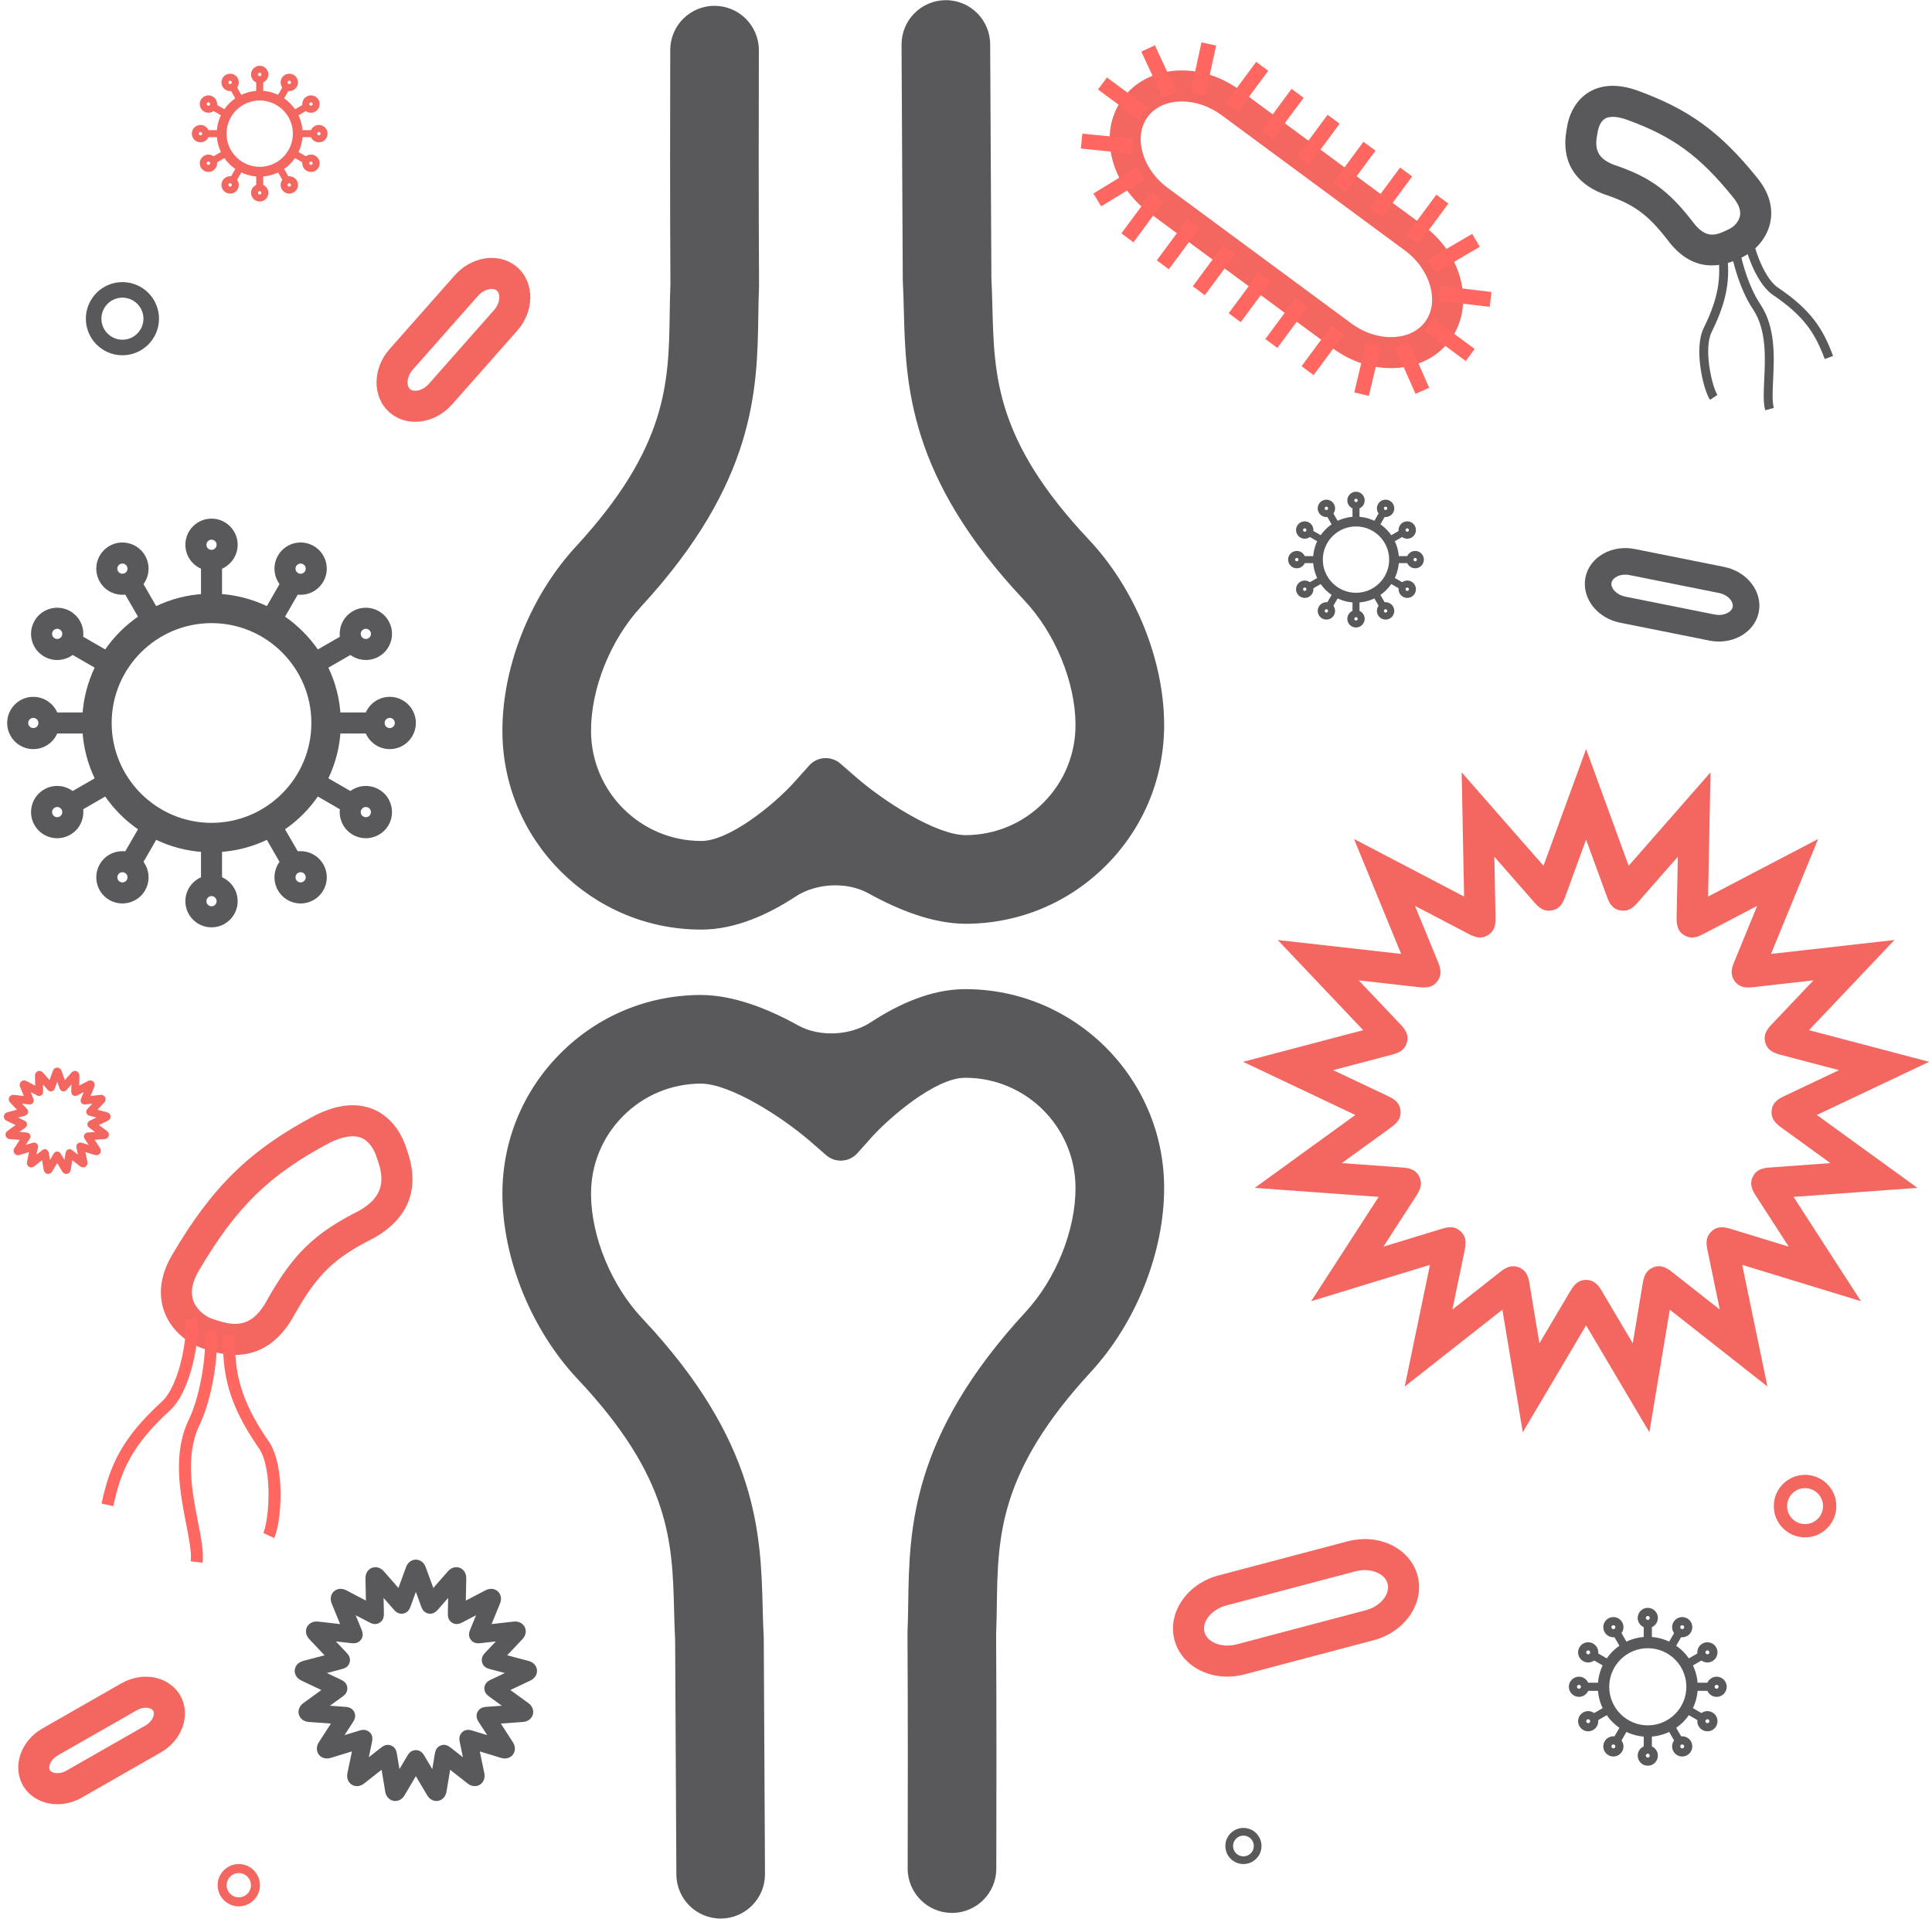 <?xml version="1.0" encoding="UTF-8"?>
<svg width="436px" height="433px" viewBox="0 0 436 433" version="1.1" xmlns="http://www.w3.org/2000/svg" xmlns:xlink="http://www.w3.org/1999/xlink">
    <title>iko-Differenzierte Diagnostik</title>
    <g id="Arthritis-" stroke="none" stroke-width="1" fill="none" fill-rule="evenodd">
        <g id="iko-Differenzierte-Diagnostik" transform="translate(0.858, 0.04)" fill-rule="nonzero">
            <g id="Group" transform="translate(112.521, 0)" fill="#59595B">
                <path d="M39.26,422.955 C39.186,410.288 39.06,387.965 38.982,370.16 C38.864,367.899 38.806,365.641 38.749,363.455 C38.351,348.021 37.974,333.443 17.01,311.19 C6.598,300.135 0.081,284.186 0,269.566 C-0.063,257.588 4.543,246.303 12.969,237.786 C21.396,229.272 32.632,224.547 44.609,224.483 L44.752,224.483 C52.209,224.483 60.099,227.664 66.74,231.353 C71.568,234.035 78.538,233.665 83.154,230.633 C89.26,226.623 96.674,223.209 104.251,223.168 L104.487,223.168 C129.107,223.168 149.201,243.132 149.335,267.78 C149.416,282.393 143.067,298.411 132.765,309.582 C112.036,332.061 111.814,346.648 111.578,362.09 C111.545,364.272 111.511,366.525 111.417,368.782 C111.526,386.522 111.492,408.95 111.458,421.664 C111.443,427.187 106.948,431.645 101.425,431.622 L101.425,431.622 C95.902,431.599 91.443,427.103 91.458,421.58 C91.492,408.84 91.526,386.357 91.416,368.664 L91.415,368.416 L91.426,368.17 C91.515,366.108 91.547,364.008 91.58,361.785 C91.837,345.003 92.155,324.118 118.062,296.024 C124.964,288.54 129.388,277.497 129.334,267.891 C129.261,254.231 118.126,243.168 104.488,243.168 L104.358,243.168 C97.593,243.205 87.113,252.367 83.372,256.542 C83.372,256.542 81.9,258.184 80.085,260.209 C78.27,262.234 75.135,262.429 73.082,260.645 L69.365,257.415 C63.15,252.041 51.414,244.483 44.765,244.483 C38.08,244.518 31.855,247.136 27.186,251.855 C22.517,256.572 19.965,262.824 20.001,269.457 C20.053,279.072 24.594,290.071 31.569,297.476 C57.771,325.289 58.31,346.165 58.743,362.939 C58.8,365.165 58.855,367.269 58.966,369.335 L58.981,369.83 C59.058,387.662 59.185,410.114 59.26,422.833 C59.292,428.356 54.842,432.861 49.319,432.895 L49.319,432.895 C43.796,432.928 39.292,428.478 39.26,422.955 L39.26,422.955 Z" id="Path"></path>
                <path d="M0,165.115 C-0.082,150.504 6.266,134.486 16.569,123.314 C37.3,100.832 37.522,86.246 37.757,70.804 C37.79,68.623 37.824,66.371 37.917,64.115 C37.808,46.376 37.842,23.948 37.876,11.233 C37.891,5.71 42.385,1.251 47.908,1.275 L47.908,1.275 C53.431,1.298 57.891,5.794 57.876,11.317 C57.842,24.056 57.808,46.54 57.919,64.232 L57.92,64.479 L57.909,64.726 C57.82,66.787 57.788,68.886 57.755,71.109 C57.499,87.89 57.181,108.775 31.272,136.872 C24.37,144.356 19.946,155.399 20.001,165.005 C20.074,178.665 31.209,189.726 44.847,189.727 L44.978,189.727 C51.144,189.694 61.145,181.727 65.962,176.353 C65.962,176.353 67.433,174.711 69.248,172.686 C71.063,170.661 74.198,170.466 76.251,172.25 L79.967,175.48 C86.185,180.854 97.923,188.414 104.572,188.414 C111.253,188.379 117.48,185.761 122.149,181.042 C126.818,176.323 129.369,170.071 129.334,163.438 C129.282,153.824 124.742,142.826 117.767,135.419 C91.564,107.606 91.024,86.731 90.59,69.956 C90.533,67.73 90.479,65.627 90.367,63.562 L90.353,63.066 C90.276,45.235 90.149,22.779 90.075,10.06 C90.043,4.537 94.493,0.034 100.016,0 L100.016,0 C105.539,-0.033 110.043,4.417 110.075,9.94 C110.149,22.608 110.274,44.933 110.352,62.737 C110.469,64.997 110.528,67.254 110.584,69.44 C110.983,84.874 111.36,99.451 132.325,121.706 C142.739,132.764 149.256,148.713 149.335,163.33 C149.398,175.308 144.792,186.593 136.365,195.11 C127.939,203.625 116.701,208.35 104.725,208.414 L104.586,208.414 C97.128,208.416 89.236,205.232 82.594,201.542 C77.766,198.86 70.796,199.23 66.18,202.261 C60.074,206.272 52.662,209.686 45.084,209.727 L44.848,209.727 C20.227,209.727 0.132,189.764 0,165.115 L0,165.115 Z" id="Path"></path>
            </g>
            <path d="M276.109,378.301 C274.096,378.301 272.13,377.89 270.352,377.076 C267.243,375.655 264.996,373.088 264.189,370.031 L264.189,370.03 C262.566,363.88 267.011,357.352 274.096,355.476 L303.251,347.771 C306.553,346.899 309.976,347.151 312.895,348.486 C316.004,349.906 318.25,352.474 319.058,355.529 C320.684,361.681 316.24,368.211 309.15,370.086 L279.995,377.791 C278.706,378.132 277.398,378.301 276.109,378.301 L276.109,378.301 Z M270.956,368.245 C271.327,369.643 272.559,370.389 273.261,370.71 C274.688,371.363 276.489,371.477 278.206,371.024 L307.361,363.319 C310.661,362.446 312.919,359.697 312.29,357.318 C311.921,355.92 310.688,355.173 309.986,354.852 C308.557,354.2 306.755,354.085 305.04,354.538 L275.886,362.243 C272.587,363.116 270.329,365.865 270.956,368.245 L270.956,368.245 Z" id="Shape" fill="#F46760"></path>
            <path d="M92.858,95.14 C90.667,95.14 88.6,94.394 87.023,93 C83.131,89.56 83.148,83.159 87.058,78.733 L101.761,62.097 C103.566,60.053 105.96,58.701 108.502,58.291 C111.26,57.841 113.963,58.579 115.915,60.305 L115.916,60.306 C119.805,63.746 119.788,70.146 115.879,74.571 L101.176,91.207 C99.371,93.25 96.977,94.602 94.435,95.013 C93.906,95.098 93.378,95.14 92.858,95.14 Z M110.096,65.162 C109.913,65.162 109.748,65.181 109.619,65.201 C108.684,65.353 107.732,65.91 107.007,66.732 L92.304,83.367 C90.897,84.961 90.802,86.998 91.659,87.755 C92.171,88.206 92.918,88.168 93.319,88.102 C94.253,87.951 95.205,87.394 95.931,86.572 L110.633,69.937 C112.04,68.344 112.134,66.306 111.278,65.548 C110.931,65.242 110.477,65.162 110.096,65.162 L110.096,65.162 Z" id="Shape" fill="#F46760"></path>
            <path d="M387.055,144.725 C386.347,144.725 385.625,144.654 384.899,144.509 L364.757,140.476 C362.337,139.992 360.193,138.734 358.717,136.933 C357.124,134.987 356.475,132.557 356.935,130.264 L356.935,130.263 C357.855,125.681 362.852,122.803 368.085,123.853 L388.227,127.885 C393.457,128.932 396.967,133.513 396.05,138.095 C395.259,142.043 391.44,144.725 387.055,144.725 L387.055,144.725 Z M362.818,131.444 C362.674,132.16 363.096,132.809 363.36,133.132 C363.949,133.851 364.887,134.383 365.934,134.593 L386.077,138.626 C388.194,139.05 389.937,138.067 390.167,136.917 C390.397,135.77 389.173,134.194 387.049,133.768 L366.908,129.736 C364.783,129.315 363.048,130.295 362.818,131.444 L362.818,131.444 Z" id="Shape" fill="#59595B"></path>
            <path d="M12.089,407.093 C11.519,407.093 10.951,407.046 10.391,406.951 C7.765,406.506 5.55,405.011 4.316,402.851 L4.315,402.849 C1.863,398.551 3.828,392.79 8.696,390.008 L26.532,379.817 C28.774,378.536 31.333,378.053 33.744,378.462 C36.37,378.907 38.585,380.402 39.82,382.563 C42.275,386.861 40.31,392.621 35.44,395.405 L17.604,405.597 C15.883,406.581 13.973,407.093 12.089,407.093 L12.089,407.093 Z M10.395,399.38 C10.656,399.835 11.238,399.995 11.562,400.05 C12.368,400.186 13.304,399.993 14.131,399.52 L31.967,389.328 C33.519,388.442 34.196,386.829 33.742,386.035 C33.482,385.579 32.899,385.419 32.574,385.364 C31.773,385.226 30.834,385.421 30.005,385.895 L12.169,396.086 C10.618,396.973 9.941,398.585 10.395,399.38 L10.395,399.38 Z" id="Shape" fill="#F46760"></path>
            <path d="M342.793,323.154 L338.186,295.498 L316.151,312.834 L321.846,285.383 L295.037,293.584 L310.264,270.046 L282.304,268.01 L305.004,251.561 L279.669,239.562 L306.777,232.424 L287.487,212.079 L315.344,215.22 L304.706,189.281 L329.548,202.271 L328.998,174.244 L347.468,195.327 L357.078,168.996 L366.688,195.329 L385.161,174.242 L384.609,202.272 L409.452,189.28 L398.811,215.22 L426.668,212.079 L407.377,232.424 L434.487,239.563 L409.153,251.561 L431.851,268.01 L403.891,270.046 L419.118,293.584 L392.31,285.383 L398.003,312.832 L375.97,295.501 L371.36,323.154 L357.077,299.033 L342.793,323.154 L342.793,323.154 Z M357.092,288.784 C359.146,288.784 360.072,290.349 360.75,291.496 L367.61,303.081 L369.824,289.802 C370.05,288.435 370.332,286.73 372.216,285.966 C374.125,285.142 375.595,286.301 376.67,287.147 L387.253,295.471 L384.52,282.29 C384.237,280.928 383.884,279.232 385.376,277.839 C386.903,276.412 388.589,276.926 389.945,277.339 L402.821,281.278 L395.509,269.976 C394.773,268.835 393.768,267.279 394.756,265.404 C395.643,263.63 397.383,263.502 398.782,263.4 L412.21,262.422 L401.311,254.523 C400.169,253.696 398.748,252.666 398.951,250.598 C399.101,248.573 400.771,247.784 401.991,247.207 L414.153,241.447 L401.136,238.02 C399.775,237.66 398.082,237.214 397.521,235.221 C396.972,233.227 398.166,231.966 399.125,230.953 L408.389,221.185 L395.013,222.692 C393.619,222.849 391.884,223.043 390.637,221.398 C389.403,219.701 390.059,218.106 390.587,216.823 L395.694,204.374 L383.767,210.611 C382.515,211.263 380.957,212.079 379.195,210.97 C377.455,209.928 377.492,208.086 377.519,206.742 L377.785,193.285 L368.915,203.409 C367.985,204.472 366.826,205.792 364.778,205.395 C362.78,205.045 362.176,203.388 361.691,202.057 L357.078,189.414 L352.463,202.059 C351.986,203.362 351.393,204.983 349.411,205.389 C347.342,205.798 346.18,204.478 345.245,203.413 L336.373,193.285 L336.637,206.742 C336.665,208.139 336.7,209.878 334.961,210.97 C333.2,212.077 331.642,211.265 330.391,210.612 L318.462,204.373 L323.57,216.827 C324.095,218.11 324.749,219.705 323.559,221.343 C322.318,223.049 320.486,222.843 319.145,222.693 L305.766,221.185 L315.029,230.952 C315.994,231.971 317.194,233.237 316.634,235.22 C316.073,237.213 314.38,237.659 313.02,238.018 L300.001,241.446 L312.165,247.207 C313.407,247.796 314.948,248.528 315.195,250.503 C315.454,252.633 313.948,253.726 312.847,254.523 L301.947,262.422 L315.369,263.399 C316.747,263.5 318.46,263.626 319.399,265.404 C320.359,267.322 319.411,268.792 318.648,269.973 L311.334,281.278 L324.208,277.34 C325.563,276.926 327.25,276.409 328.779,277.839 C330.272,279.233 329.919,280.929 329.636,282.291 L326.903,295.469 L337.481,287.147 C338.583,286.279 339.951,285.197 341.88,285.942 C343.822,286.707 344.106,288.425 344.334,289.804 L346.545,303.081 L353.404,291.499 C354.105,290.314 354.979,288.836 356.989,288.785 C357.024,288.784 357.058,288.784 357.092,288.784 L357.092,288.784 Z" id="Shape" fill="#F46760"></path>
            <g id="Group" transform="translate(243.056, 9.526)">
                <path d="M69.995,73.506 C65.425,73.506 60.8,71.936 56.866,69.033 L15.497,38.5 C11.271,35.382 8.281,31.047 7.078,26.294 C5.811,21.289 6.655,16.444 9.455,12.651 C12.253,8.857 16.634,6.621 21.79,6.356 C26.685,6.104 31.71,7.685 35.937,10.803 L77.307,41.337 C86.273,47.954 88.983,59.549 83.348,67.185 L83.348,67.185 C80.548,70.979 76.167,73.215 71.012,73.479 C70.673,73.497 70.334,73.506 69.995,73.506 L69.995,73.506 Z M22.811,13.33 C22.59,13.33 22.37,13.336 22.15,13.347 C19.126,13.503 16.619,14.731 15.087,16.806 C13.555,18.882 13.121,21.641 13.864,24.576 C14.67,27.762 16.726,30.708 19.654,32.867 L61.022,63.4 C63.948,65.56 67.374,66.664 70.652,66.488 C73.675,66.333 76.184,65.104 77.715,63.029 C81.001,58.575 78.912,51.22 73.151,46.969 L31.781,16.436 C29.049,14.421 25.889,13.33 22.811,13.33 L22.811,13.33 Z" id="Shape" fill="#F46760"></path>
                <rect id="Rectangle" fill="#FF6760" transform="translate(83.253, 67.125) rotate(-53.485) translate(-83.253, -67.125) " x="81.563" y="61.376" width="3.38" height="11.496"></rect>
                <rect id="Rectangle" fill="#FF6760" transform="translate(86.761, 57.32) rotate(-83.189) translate(-86.761, -57.32) " x="85.071" y="51.572" width="3.38" height="11.496"></rect>
                <rect id="Rectangle" fill="#FF6760" transform="translate(84.217, 47.573) rotate(-30.386) translate(-84.217, -47.573) " x="78.469" y="45.882" width="11.496" height="3.381"></rect>
                <rect id="Rectangle" fill="#FF6760" transform="translate(74.749, 73.367) rotate(-23.836) translate(-74.749, -73.367) " x="73.059" y="67.619" width="3.381" height="11.495"></rect>
                <rect id="Rectangle" fill="#FF6760" transform="translate(64.684, 73.787) rotate(-76.646) translate(-64.684, -73.787) " x="58.936" y="72.097" width="11.496" height="3.381"></rect>
                <rect id="Rectangle" fill="#FF6760" transform="translate(5.888, 22.85) rotate(-84.262) translate(-5.888, -22.85) " x="4.197" y="17.103" width="3.381" height="11.495"></rect>
                <rect id="Rectangle" fill="#FF6760" transform="translate(8.613, 32.549) rotate(-31.443) translate(-8.613, -32.549) " x="2.865" y="30.859" width="11.496" height="3.381"></rect>
                <rect id="Rectangle" fill="#FF6760" transform="translate(17.601, 6.585) rotate(-24.89) translate(-17.601, -6.585) " x="15.911" y="0.837" width="3.381" height="11.497"></rect>
                <rect id="Rectangle" fill="#FF6760" transform="translate(27.656, 5.976) rotate(-77.703) translate(-27.656, -5.976) " x="21.908" y="4.286" width="11.496" height="3.381"></rect>
                <rect id="Rectangle" fill="#FF6760" transform="translate(37.508, 10.019) rotate(-53.488) translate(-37.508, -10.019) " x="31.76" y="8.329" width="11.496" height="3.381"></rect>
                <rect id="Rectangle" fill="#FF6760" transform="translate(45.499, 16.113) rotate(-53.488) translate(-45.499, -16.113) " x="39.751" y="14.422" width="11.496" height="3.381"></rect>
                <rect id="Rectangle" fill="#FF6760" transform="translate(53.621, 21.959) rotate(-53.487) translate(-53.621, -21.959) " x="47.873" y="20.269" width="11.495" height="3.381"></rect>
                <rect id="Rectangle" fill="#FF6760" transform="translate(61.719, 28.051) rotate(-53.496) translate(-61.719, -28.051) " x="55.971" y="26.361" width="11.496" height="3.381"></rect>
                <rect id="Rectangle" fill="#FF6760" transform="translate(69.989, 33.866) rotate(-53.491) translate(-69.989, -33.866) " x="64.241" y="32.175" width="11.496" height="3.381"></rect>
                <rect id="Rectangle" fill="#FF6760" transform="translate(78.166, 39.994) rotate(-53.49) translate(-78.166, -39.994) " x="72.418" y="38.303" width="11.496" height="3.381"></rect>
                <rect id="Rectangle" fill="#FF6760" transform="translate(13.93, 39.477) rotate(-53.495) translate(-13.93, -39.477) " x="8.182" y="37.787" width="11.496" height="3.381"></rect>
                <rect id="Rectangle" fill="#FF6760" transform="translate(21.92, 45.571) rotate(-53.497) translate(-21.92, -45.571) " x="16.172" y="43.88" width="11.496" height="3.381"></rect>
                <rect id="Rectangle" fill="#FF6760" transform="translate(30.044, 51.419) rotate(-53.491) translate(-30.044, -51.419) " x="24.296" y="49.728" width="11.496" height="3.381"></rect>
                <rect id="Rectangle" fill="#FF6760" transform="translate(38.141, 57.512) rotate(-53.488) translate(-38.141, -57.512) " x="32.392" y="55.821" width="11.496" height="3.382"></rect>
                <rect id="Rectangle" fill="#FF6760" transform="translate(46.411, 63.323) rotate(-53.493) translate(-46.411, -63.323) " x="40.663" y="61.632" width="11.497" height="3.382"></rect>
                <rect id="Rectangle" fill="#FF6760" transform="translate(54.588, 69.454) rotate(-53.493) translate(-54.588, -69.454) " x="48.84" y="67.764" width="11.496" height="3.38"></rect>
                <rect id="Rectangle" fill="#FF6760" transform="translate(9.503, 12.691) rotate(-53.502) translate(-9.503, -12.691) " x="7.813" y="6.944" width="3.381" height="11.496"></rect>
            </g>
            <g id="Group" transform="translate(22.068, 249.363)">
                <path d="M30.152,56.338 C27.563,56.338 25.385,55.676 24.158,55.303 L23.947,55.231 C23.671,55.129 23.562,55.096 23.46,55.069 C23.153,54.987 22.845,54.898 22.196,54.638 C19.303,53.53 15.614,50.766 14.082,46.388 C13.133,43.675 12.674,39.296 15.881,33.841 C24.968,18.357 33.442,10.09 48.262,2.251 C53.126,-0.17 57.428,-0.631 61.133,0.835 C64.442,2.145 67.064,5.023 68.517,8.938 L69.08,10.607 C71.87,18.917 69.219,25.616 61.412,29.981 L61.277,30.052 C52.536,34.452 48.748,38.095 43.691,46.981 C39.654,54.586 34.362,56.338 30.152,56.338 L30.152,56.338 Z M26.296,48.636 C30.22,49.82 34.03,50.28 37.528,43.662 L37.58,43.567 C43.317,33.473 48.11,28.853 58.059,23.836 C62.819,21.152 64.13,17.858 62.444,12.837 L61.935,11.325 C61.398,9.896 60.379,8.065 58.555,7.342 C56.341,6.465 53.473,7.476 51.457,8.478 C37.842,15.682 30.368,22.987 21.916,37.386 C20.432,39.912 20.02,42.162 20.689,44.076 C21.384,46.062 23.229,47.539 24.75,48.121 C25.07,48.249 25.16,48.278 25.261,48.305 C25.486,48.365 25.729,48.427 26.296,48.636 L26.296,48.636 Z" id="Shape" fill="#F46760"></path>
                <path d="M38.946,97.679 C40.577,94.229 41.593,81.475 37.693,75.827 C31.125,66.32 29.961,60.103 30.108,51.956 L27.405,51.906 C27.246,60.618 28.483,67.255 35.467,77.364 C38.762,82.134 37.715,93.954 36.501,96.521 L38.946,97.679 L38.946,97.679 Z" id="Path" fill="#FF6760"></path>
                <path d="M2.647,90.461 C4.33,82.49 6.86,76.695 15.396,68.903 C20.465,64.275 22.341,51.619 21.526,47.891 L18.884,48.468 C19.491,51.245 17.856,62.996 13.573,66.906 C4.496,75.19 1.801,81.379 0,89.901 L2.647,90.461 L2.647,90.461 Z" id="Path" fill="#FF6760"></path>
                <path d="M22.798,103.25 C23.085,100.869 22.463,97.684 21.744,93.997 C20.452,87.376 18.845,79.137 21.981,72.43 C25.477,65.288 26.562,53.962 25.818,50.552 L23.175,51.128 C23.832,54.138 22.75,64.709 19.542,71.264 C16.022,78.79 17.724,87.509 19.089,94.514 C19.765,97.977 20.349,100.969 20.113,102.926 L22.798,103.25 L22.798,103.25 Z" id="Path" fill="#FF6760"></path>
            </g>
            <g id="Group" transform="translate(352.388, 19.327)" fill="#59595B">
                <path d="M33.055,40.523 C29.23,40.524 25.864,38.57 23,34.674 C18.466,28.868 15.384,26.665 8.696,24.442 L8.553,24.39 C1.987,21.886 -0.954,16.768 0.272,9.982 L0.512,8.667 C1.212,5.382 2.982,2.775 5.497,1.327 C8.289,-0.28 11.745,-0.428 15.77,0.888 C27.759,5.144 34.978,10.38 43.438,20.925 C46.594,24.854 46.73,28.399 46.288,30.681 C45.574,34.364 42.953,37.005 40.738,38.248 C40.216,38.551 40.019,38.631 39.805,38.722 C39.749,38.746 39.691,38.774 39.545,38.855 L39.345,38.957 C37.13,40.002 35.03,40.523 33.055,40.523 L33.055,40.523 Z M10.981,17.825 C18.917,20.473 23.194,23.54 28.551,30.41 L28.616,30.496 C31.5,34.439 33.615,33.909 36.265,32.67 C36.685,32.442 36.87,32.365 37.043,32.29 C37.118,32.255 37.178,32.222 37.27,32.168 C38.185,31.654 39.174,30.6 39.415,29.35 C39.649,28.145 39.165,26.785 37.979,25.307 C30.341,15.786 24.167,11.297 13.511,7.513 C12.179,7.078 10.232,6.679 8.989,7.394 C7.971,7.981 7.539,9.306 7.368,10.077 L7.161,11.225 C6.54,14.665 7.611,16.52 10.981,17.825 L10.981,17.825 Z" id="Shape"></path>
                <path d="M32.655,70.856 C31.086,68.497 28.968,59.239 31.225,54.671 C35.027,46.982 35.214,42.291 34.23,36.322 L36.21,35.995 C37.263,42.377 37.068,47.385 33.026,55.561 C31.118,59.419 33.158,67.988 34.326,69.743 L32.655,70.856 L32.655,70.856 Z" id="Path"></path>
                <path d="M58.54,61.652 C56.447,55.978 53.965,51.993 46.858,47.188 C42.637,44.334 39.898,35.24 40.096,32.414 L42.098,32.554 C41.952,34.659 44.416,43.115 47.982,45.526 C55.54,50.634 58.185,54.89 60.424,60.956 L58.54,61.652 L58.54,61.652 Z" id="Path"></path>
                <path d="M45.114,73.212 C44.647,71.494 44.762,69.088 44.893,66.302 C45.13,61.301 45.425,55.076 42.401,50.487 C39.065,45.617 37.05,37.415 37.23,34.83 L39.233,34.969 C39.074,37.251 41.006,44.899 44.067,49.368 C47.461,54.518 47.149,61.105 46.899,66.397 C46.775,69.013 46.668,71.273 47.051,72.686 L45.114,73.212 L45.114,73.212 Z" id="Path"></path>
            </g>
            <path d="M88.337,406.367 C88.202,406.367 88.071,406.356 87.948,406.332 C87.188,406.19 86.296,405.569 86.077,404.25 L85.255,399.319 L81.326,402.41 C80.275,403.236 79.199,403.096 78.541,402.688 C77.883,402.279 77.277,401.378 77.549,400.07 L78.564,395.176 L73.783,396.638 C72.505,397.03 71.552,396.508 71.086,395.892 C70.62,395.274 70.38,394.214 71.106,393.093 L73.82,388.896 L68.835,388.532 C67.505,388.438 66.803,387.608 66.591,386.863 C66.378,386.119 66.537,385.044 67.619,384.259 L71.667,381.325 L67.149,379.186 C65.941,378.613 65.587,377.586 65.659,376.816 C65.731,376.045 66.268,375.101 67.56,374.761 L72.393,373.488 L68.953,369.861 C68.034,368.891 68.075,367.805 68.42,367.112 C68.765,366.421 69.6,365.736 70.934,365.883 L75.901,366.443 L74.004,361.818 C73.498,360.579 73.929,359.583 74.501,359.063 C75.072,358.542 76.106,358.206 77.288,358.824 L81.718,361.141 L81.62,356.143 C81.594,354.808 82.356,354.033 83.077,353.754 C83.798,353.473 84.882,353.532 85.762,354.537 L85.763,354.537 L89.057,358.297 L90.77,353.602 C91.228,352.347 92.218,351.9 92.992,351.9 C93.766,351.9 94.755,352.347 95.213,353.602 L96.927,358.298 L100.221,354.537 C101.102,353.532 102.187,353.471 102.908,353.753 C103.629,354.032 104.391,354.807 104.365,356.142 L104.266,361.141 L108.696,358.824 C109.881,358.205 110.913,358.543 111.484,359.063 C112.056,359.583 112.486,360.58 111.98,361.817 L110.082,366.443 L115.049,365.883 C116.377,365.736 117.218,366.419 117.563,367.112 C117.908,367.805 117.95,368.891 117.031,369.861 L113.59,373.488 L118.424,374.761 C119.717,375.103 120.253,376.048 120.324,376.818 C120.396,377.588 120.041,378.614 118.835,379.186 L114.316,381.325 L118.364,384.259 C119.447,385.045 119.606,386.119 119.393,386.864 C119.18,387.609 118.478,388.438 117.146,388.532 L112.163,388.896 L114.877,393.093 C115.603,394.214 115.363,395.274 114.897,395.892 C114.43,396.509 113.476,397.031 112.199,396.638 L107.419,395.176 L108.436,400.071 C108.706,401.38 108.1,402.28 107.442,402.688 C106.784,403.096 105.707,403.235 104.658,402.41 L100.728,399.32 L99.906,404.251 C99.687,405.569 98.795,406.19 98.035,406.332 C97.276,406.477 96.219,406.216 95.538,405.067 L92.992,400.766 L90.444,405.068 C89.875,406.03 89.041,406.367 88.337,406.367 L88.337,406.367 Z M92.927,394.887 L92.991,394.887 C94.158,394.887 94.684,395.774 94.966,396.25 L96.697,399.173 L97.256,395.823 C97.35,395.252 97.509,394.291 98.563,393.856 C99.655,393.384 100.492,394.044 100.94,394.397 L103.608,396.495 L102.918,393.172 C102.807,392.628 102.6,391.629 103.44,390.851 C104.3,390.037 105.299,390.345 105.84,390.51 L109.085,391.502 L107.241,388.652 C106.939,388.183 106.38,387.315 106.902,386.272 C107.462,385.226 108.428,385.156 109.005,385.114 L112.389,384.868 L109.64,382.876 C109.188,382.549 108.348,381.94 108.465,380.769 C108.573,379.621 109.503,379.18 110.002,378.943 L113.072,377.488 L109.79,376.625 C109.261,376.486 108.275,376.227 107.945,375.124 C107.633,373.958 108.306,373.247 108.709,372.823 L111.045,370.36 L107.671,370.739 C107.117,370.803 106.077,370.923 105.373,369.959 C104.688,369.047 105.08,368.095 105.291,367.583 L106.578,364.445 L103.57,366.019 C103.049,366.289 102.184,366.738 101.205,366.158 C100.178,365.55 100.199,364.501 100.21,363.938 L100.277,360.544 L98.04,363.098 C97.673,363.516 96.99,364.289 95.846,364.075 C94.699,363.854 94.359,362.927 94.156,362.374 L92.992,359.182 L91.828,362.371 C91.624,362.927 91.284,363.854 90.149,364.073 C89.001,364.306 88.312,363.518 87.942,363.095 L85.707,360.544 L85.773,363.938 C85.785,364.505 85.804,365.455 84.897,366.082 L84.779,366.158 C83.802,366.739 82.937,366.289 82.419,366.022 L79.405,364.445 L80.694,367.586 C80.904,368.1 81.293,369.048 80.602,369.972 C79.901,370.924 78.826,370.798 78.307,370.738 L74.938,370.36 L77.274,372.823 C77.661,373.231 78.379,373.988 78.038,375.124 C77.749,376.215 76.736,376.481 76.193,376.624 L72.91,377.488 L75.978,378.942 C76.5,379.189 77.373,379.603 77.513,380.72 C77.672,381.913 76.809,382.539 76.345,382.876 L73.596,384.868 L76.981,385.114 C77.531,385.154 78.559,385.228 79.081,386.272 C79.604,387.318 79.043,388.185 78.742,388.652 L76.898,391.503 L80.145,390.51 C80.684,390.344 81.691,390.036 82.559,390.865 C83.392,391.587 83.179,392.617 83.065,393.17 L82.376,396.494 L85.043,394.396 C85.489,394.045 86.238,393.457 87.289,393.805 L87.421,393.855 C88.476,394.291 88.634,395.253 88.729,395.827 L89.286,399.173 L91.016,396.252 C91.3,395.772 91.778,394.961 92.862,394.891 L92.927,394.887 L92.927,394.887 Z" id="Shape" fill="#59595B"></path>
            <path d="M14.1,264.868 C13.789,264.868 13.421,264.719 13.17,264.294 L12.049,262.399 L10.926,264.295 C10.626,264.802 10.161,264.916 9.826,264.852 C9.49,264.79 9.098,264.515 9.001,263.934 L8.64,261.762 L6.908,263.124 C6.445,263.488 5.97,263.426 5.68,263.246 C5.39,263.066 5.123,262.669 5.243,262.092 L5.691,259.936 L3.584,260.581 C3.02,260.753 2.601,260.523 2.395,260.251 C2.19,259.979 2.085,259.512 2.404,259.018 L3.6,257.169 L1.403,257.008 C0.816,256.966 0.507,256.6 0.414,256.272 C0.321,255.944 0.391,255.471 0.868,255.125 L2.651,253.833 L0.66,252.89 C0.128,252.638 -0.028,252.185 0.004,251.846 C0.035,251.506 0.272,251.09 0.841,250.94 L2.971,250.379 L1.455,248.78 C1.051,248.354 1.068,247.875 1.22,247.57 C1.372,247.264 1.748,246.962 2.328,247.028 L4.517,247.274 L3.681,245.236 C3.458,244.692 3.647,244.252 3.899,244.022 C4.152,243.792 4.608,243.644 5.129,243.917 L7.081,244.938 L7.037,242.735 C7.026,242.147 7.362,241.805 7.68,241.682 C7.996,241.559 8.475,241.585 8.863,242.028 L10.315,243.685 L11.07,241.615 C11.272,241.062 11.708,240.865 12.049,240.865 C12.39,240.865 12.826,241.062 13.028,241.615 L13.783,243.685 L15.235,242.028 C15.622,241.585 16.101,241.558 16.418,241.682 C16.736,241.805 17.072,242.146 17.061,242.735 L17.017,244.938 L18.969,243.917 C19.492,243.644 19.947,243.793 20.199,244.022 C20.45,244.252 20.64,244.692 20.416,245.236 L19.58,247.274 L21.769,247.028 C22.351,246.96 22.724,247.264 22.877,247.569 C23.029,247.875 23.047,248.353 22.642,248.78 L21.126,250.379 L23.256,250.94 C23.826,251.09 24.062,251.506 24.094,251.846 C24.125,252.185 23.969,252.638 23.437,252.89 L21.446,253.833 L23.23,255.125 C23.707,255.471 23.777,255.944 23.683,256.272 C23.59,256.6 23.282,256.966 22.694,257.008 L20.497,257.169 L21.694,259.018 C22.013,259.512 21.907,259.979 21.702,260.251 C21.497,260.523 21.077,260.752 20.514,260.581 L18.407,259.936 L18.854,262.093 C18.974,262.669 18.707,263.066 18.417,263.246 C18.128,263.425 17.653,263.488 17.19,263.125 L15.458,261.762 L15.096,263.935 C14.999,264.517 14.605,264.791 14.27,264.853 C14.216,264.863 14.159,264.868 14.1,264.868 L14.1,264.868 Z M12.022,259.809 C12.562,259.809 12.793,260.199 12.918,260.408 L13.682,261.698 L13.928,260.222 C13.967,259.984 14.041,259.539 14.513,259.35 C14.987,259.147 15.354,259.437 15.551,259.593 L16.727,260.518 L16.423,259.053 C16.371,258.802 16.285,258.382 16.647,258.036 C17.039,257.675 17.475,257.808 17.709,257.88 L19.141,258.318 L18.328,257.061 C18.196,256.856 17.948,256.474 18.179,256.012 C18.409,255.552 18.862,255.52 19.106,255.502 L20.597,255.394 L19.385,254.516 C19.179,254.366 18.833,254.115 18.865,253.618 L18.87,253.566 C18.932,253.073 19.316,252.891 19.546,252.782 L20.898,252.142 L19.451,251.761 C19.211,251.698 18.762,251.58 18.629,251.067 C18.5,250.584 18.81,250.259 18.977,250.084 L20.004,249 L18.518,249.168 C18.279,249.195 17.829,249.246 17.518,248.841 C17.209,248.413 17.371,248.017 17.468,247.78 L18.036,246.394 L16.711,247.087 C16.493,247.2 16.091,247.409 15.656,247.141 C15.215,246.874 15.225,246.416 15.229,246.17 L15.259,244.675 L14.273,245.8 C14.104,245.993 13.822,246.319 13.324,246.234 C12.8,246.136 12.645,245.709 12.561,245.479 L12.049,244.075 L11.536,245.48 C11.446,245.724 11.297,246.13 10.802,246.229 C10.282,246.328 9.985,245.984 9.824,245.8 L8.839,244.675 L8.868,246.17 C8.873,246.416 8.882,246.874 8.437,247.144 C8.019,247.418 7.608,247.202 7.388,247.087 L6.062,246.394 L6.629,247.778 C6.726,248.014 6.89,248.411 6.596,248.819 C6.269,249.246 5.821,249.195 5.579,249.168 L4.093,249 L5.122,250.086 C5.298,250.27 5.594,250.581 5.468,251.067 L5.451,251.125 C5.296,251.59 4.89,251.697 4.647,251.761 L3.199,252.142 L4.551,252.782 C4.781,252.891 5.166,253.073 5.227,253.566 C5.295,254.093 4.917,254.368 4.713,254.516 L3.501,255.394 L4.993,255.503 C5.235,255.52 5.688,255.553 5.919,256.012 C6.149,256.474 5.902,256.856 5.769,257.062 L4.956,258.317 L6.387,257.88 C6.622,257.808 7.058,257.676 7.438,258.024 C7.813,258.382 7.726,258.802 7.674,259.052 L7.37,260.518 L8.546,259.593 C8.734,259.444 9.086,259.167 9.56,259.341 C10.055,259.538 10.127,259.965 10.17,260.22 L10.416,261.697 L11.178,260.411 C11.309,260.191 11.526,259.825 12.021,259.809 L12.022,259.809 L12.022,259.809 Z" id="Shape" fill="#F46760"></path>
            <g id="Group" transform="translate(0.761, 116.99)" fill="#59595B">
                <path d="M46.115,75.299 C30.023,75.299 16.932,62.207 16.932,46.116 C16.932,30.024 30.023,16.932 46.115,16.932 C62.207,16.932 75.299,30.024 75.299,46.116 C75.299,62.207 62.207,75.299 46.115,75.299 Z M46.115,23.582 C33.69,23.582 23.581,33.69 23.581,46.116 C23.581,58.541 33.69,68.65 46.115,68.65 C58.54,68.65 68.649,58.541 68.649,46.116 C68.649,33.69 58.541,23.582 46.115,23.582 Z" id="Shape"></path>
                <g transform="translate(9.251, 9.252)" id="Rectangle">
                    <rect x="34.489" y="0" width="4.75" height="11.005"></rect>
                    <rect transform="translate(21.183, 9.705) rotate(-30) translate(-21.183, -9.705) " x="18.808" y="4.202" width="4.75" height="11.006"></rect>
                    <rect transform="translate(9.705, 21.183) rotate(-60) translate(-9.705, -21.183) " x="7.33" y="15.68" width="4.75" height="11.006"></rect>
                    <rect x="1.13686838e-13" y="34.489" width="11.006" height="4.75"></rect>
                    <rect transform="translate(9.704, 52.546) rotate(-30) translate(-9.704, -52.546) " x="4.201" y="50.171" width="11.006" height="4.75"></rect>
                    <rect transform="translate(21.183, 64.022) rotate(-60) translate(-21.183, -64.022) " x="15.681" y="61.648" width="11.006" height="4.75"></rect>
                    <rect x="34.489" y="62.723" width="4.75" height="11.005"></rect>
                    <rect transform="translate(52.545, 64.024) rotate(-29.998) translate(-52.545, -64.024) " x="50.17" y="58.521" width="4.75" height="11.005"></rect>
                    <rect transform="translate(64.024, 52.546) rotate(-59.999) translate(-64.024, -52.546) " x="61.649" y="47.044" width="4.75" height="11.005"></rect>
                    <rect x="62.723" y="34.489" width="11.005" height="4.75"></rect>
                    <rect transform="translate(64.024, 21.183) rotate(-30.001) translate(-64.024, -21.183) " x="58.522" y="18.808" width="11.005" height="4.75"></rect>
                    <rect transform="translate(52.545, 9.703) rotate(-60) translate(-52.545, -9.703) " x="47.042" y="7.328" width="11.005" height="4.75"></rect>
                </g>
                <g id="Shape">
                    <path d="M86.331,52.016 C83.078,52.016 80.43,49.369 80.43,46.116 C80.43,42.862 83.078,40.215 86.331,40.215 C89.584,40.215 92.231,42.862 92.231,46.116 C92.231,49.369 89.584,52.016 86.331,52.016 Z M86.331,44.965 C85.696,44.965 85.18,45.481 85.18,46.116 C85.18,46.75 85.696,47.266 86.331,47.266 C86.965,47.266 87.481,46.75 87.481,46.116 C87.481,45.481 86.965,44.965 86.331,44.965 Z"></path>
                    <g>
                        <path d="M46.115,11.8 C42.862,11.8 40.215,9.154 40.215,5.9 C40.215,2.647 42.862,2.27373675e-13 46.115,2.27373675e-13 C49.368,2.27373675e-13 52.016,2.647 52.016,5.9 C52.016,9.154 49.368,11.8 46.115,11.8 Z M46.115,4.75 C45.481,4.75 44.965,5.266 44.965,5.9 C44.965,6.535 45.481,7.051 46.115,7.051 C46.75,7.051 47.266,6.535 47.266,5.9 C47.266,5.266 46.75,4.75 46.115,4.75 Z"></path>
                        <path d="M26.017,17.191 C25.505,17.191 24.989,17.123 24.48,16.987 C22.958,16.579 21.686,15.603 20.898,14.238 C19.272,11.421 20.241,7.805 23.057,6.178 C25.875,4.552 29.491,5.521 31.117,8.338 C31.905,9.703 32.114,11.293 31.707,12.815 C31.299,14.338 30.322,15.61 28.958,16.398 C28.049,16.923 27.04,17.191 26.017,17.191 Z M26.005,10.138 C25.811,10.138 25.613,10.187 25.432,10.292 C24.883,10.609 24.694,11.314 25.011,11.864 C25.218,12.223 25.538,12.353 25.71,12.399 C25.882,12.446 26.224,12.492 26.583,12.284 C26.942,12.077 27.073,11.758 27.119,11.586 C27.165,11.414 27.211,11.072 27.004,10.713 C26.791,10.344 26.403,10.138 26.005,10.138 Z"></path>
                        <path d="M11.278,31.911 C10.256,31.911 9.247,31.642 8.338,31.117 C6.973,30.33 5.997,29.057 5.589,27.535 C5.181,26.013 5.39,24.423 6.178,23.058 C7.805,20.241 11.42,19.271 14.238,20.898 C15.603,21.686 16.579,22.959 16.987,24.481 C17.395,26.003 17.185,27.593 16.397,28.958 C15.61,30.323 14.337,31.299 12.815,31.707 C12.307,31.843 11.79,31.911 11.278,31.911 Z M11.29,24.858 C10.892,24.858 10.504,25.064 10.291,25.433 C10.084,25.792 10.13,26.134 10.176,26.306 C10.223,26.478 10.354,26.797 10.713,27.004 C11.071,27.211 11.413,27.166 11.585,27.119 C11.758,27.073 12.077,26.942 12.284,26.584 C12.491,26.224 12.445,25.882 12.399,25.71 C12.353,25.538 12.222,25.219 11.863,25.012 L11.863,25.012 C11.682,24.907 11.485,24.858 11.29,24.858 L11.29,24.858 Z"></path>
                        <path d="M5.9,52.016 C2.647,52.016 1.13686838e-13,49.369 1.13686838e-13,46.116 C1.13686838e-13,42.862 2.647,40.215 5.9,40.215 C9.153,40.215 11.8,42.862 11.8,46.116 C11.8,49.369 9.153,52.016 5.9,52.016 Z M5.9,44.965 C5.266,44.965 4.75,45.481 4.75,46.116 C4.75,46.75 5.266,47.266 5.9,47.266 C6.534,47.266 7.051,46.75 7.051,46.116 C7.051,45.481 6.534,44.965 5.9,44.965 Z"></path>
                        <path d="M11.297,72.126 C10.785,72.126 10.269,72.059 9.761,71.922 C8.239,71.515 6.966,70.538 6.178,69.174 C5.39,67.809 5.181,66.218 5.589,64.696 C5.997,63.174 6.973,61.901 8.338,61.114 C9.703,60.326 11.293,60.117 12.815,60.524 C14.337,60.932 15.61,61.909 16.398,63.274 C17.185,64.638 17.395,66.228 16.987,67.75 C16.579,69.273 15.603,70.545 14.238,71.333 C13.329,71.858 12.32,72.126 11.297,72.126 Z M11.284,65.073 C11.118,65.073 10.918,65.108 10.713,65.227 L10.713,65.227 C10.354,65.434 10.223,65.754 10.176,65.925 C10.13,66.097 10.084,66.44 10.291,66.799 C10.499,67.158 10.818,67.289 10.99,67.335 C11.163,67.381 11.504,67.427 11.863,67.22 C12.222,67.012 12.353,66.693 12.399,66.521 C12.445,66.349 12.491,66.007 12.284,65.648 C12.077,65.289 11.758,65.158 11.585,65.112 C11.512,65.092 11.408,65.073 11.284,65.073 L11.284,65.073 Z"></path>
                        <path d="M25.997,86.842 C24.997,86.842 23.985,86.588 23.057,86.053 C20.241,84.426 19.272,80.811 20.898,77.993 L20.898,77.993 C21.686,76.628 22.958,75.652 24.48,75.244 C26.003,74.836 27.593,75.046 28.958,75.834 C30.322,76.621 31.299,77.894 31.707,79.416 C32.114,80.938 31.905,82.528 31.117,83.893 C30.026,85.784 28.038,86.842 25.997,86.842 Z M25.011,80.368 C24.694,80.918 24.883,81.623 25.432,81.94 C25.982,82.257 26.687,82.068 27.004,81.518 C27.211,81.159 27.165,80.817 27.119,80.645 C27.073,80.473 26.942,80.154 26.583,79.947 C26.224,79.74 25.882,79.786 25.71,79.832 C25.538,79.878 25.218,80.009 25.011,80.368 L25.011,80.368 Z"></path>
                        <path d="M46.115,92.231 C42.862,92.231 40.215,89.584 40.215,86.331 C40.215,83.078 42.862,80.431 46.115,80.431 C49.368,80.431 52.016,83.078 52.016,86.331 C52.016,89.584 49.368,92.231 46.115,92.231 Z M46.115,85.18 C45.481,85.18 44.965,85.696 44.965,86.331 C44.965,86.966 45.481,87.481 46.115,87.481 C46.75,87.481 47.266,86.965 47.266,86.331 C47.266,85.696 46.75,85.18 46.115,85.18 Z"></path>
                        <path d="M66.233,86.846 C65.72,86.846 65.204,86.778 64.696,86.642 C63.173,86.234 61.901,85.258 61.113,83.893 C60.325,82.528 60.116,80.938 60.524,79.416 C60.932,77.894 61.908,76.621 63.273,75.833 C64.638,75.045 66.228,74.836 67.75,75.244 C69.272,75.652 70.544,76.628 71.332,77.993 C72.121,79.358 72.33,80.948 71.922,82.47 C71.514,83.993 70.538,85.265 69.173,86.053 C68.264,86.578 67.255,86.846 66.233,86.846 L66.233,86.846 Z M66.219,79.792 C66.054,79.792 65.854,79.828 65.648,79.947 C65.288,80.154 65.157,80.473 65.112,80.645 C65.066,80.817 65.019,81.159 65.227,81.518 L65.227,81.519 C65.434,81.878 65.753,82.008 65.925,82.055 C66.097,82.1 66.44,82.147 66.798,81.94 C67.158,81.732 67.288,81.413 67.334,81.241 C67.38,81.069 67.427,80.727 67.219,80.368 C67.012,80.009 66.692,79.878 66.521,79.832 C66.447,79.812 66.343,79.792 66.219,79.792 L66.219,79.792 Z"></path>
                        <path d="M80.933,72.122 C79.932,72.122 78.919,71.868 77.993,71.333 C76.627,70.545 75.652,69.273 75.243,67.75 C74.836,66.228 75.045,64.638 75.833,63.273 C77.459,60.456 81.075,59.487 83.893,61.114 C85.257,61.901 86.234,63.174 86.642,64.696 C87.05,66.218 86.841,67.809 86.052,69.173 C84.961,71.064 82.973,72.122 80.933,72.122 L80.933,72.122 Z M80.945,65.073 C80.547,65.073 80.159,65.279 79.946,65.648 C79.739,66.007 79.785,66.349 79.831,66.521 C79.878,66.693 80.008,67.012 80.367,67.22 C80.728,67.427 81.069,67.381 81.24,67.335 C81.412,67.289 81.732,67.158 81.939,66.798 C82.147,66.44 82.1,66.097 82.054,65.925 C82.008,65.754 81.877,65.434 81.518,65.227 C81.337,65.123 81.14,65.073 80.945,65.073 L80.945,65.073 Z"></path>
                        <path d="M80.953,31.907 C78.912,31.907 76.924,30.849 75.833,28.958 C75.045,27.593 74.836,26.003 75.243,24.481 C75.652,22.959 76.627,21.686 77.993,20.898 C80.809,19.272 84.425,20.24 86.052,23.058 C86.841,24.423 87.05,26.013 86.642,27.535 C86.234,29.057 85.257,30.33 83.893,31.117 L83.893,31.117 C82.966,31.653 81.953,31.907 80.953,31.907 Z M80.941,24.858 C80.745,24.858 80.548,24.907 80.367,25.012 C80.008,25.219 79.878,25.538 79.831,25.71 C79.785,25.882 79.739,26.224 79.946,26.583 C80.263,27.133 80.968,27.322 81.518,27.004 L81.518,27.004 C81.877,26.797 82.008,26.478 82.054,26.306 C82.1,26.134 82.147,25.792 81.939,25.433 C81.726,25.064 81.339,24.858 80.941,24.858 L80.941,24.858 Z"></path>
                        <path d="M66.213,17.191 C65.191,17.191 64.182,16.923 63.273,16.398 C61.908,15.61 60.932,14.338 60.524,12.815 C60.116,11.293 60.325,9.703 61.113,8.338 C61.901,6.973 63.173,5.997 64.696,5.589 C66.219,5.181 67.808,5.391 69.173,6.178 C70.538,6.966 71.514,8.239 71.922,9.761 C72.33,11.283 72.121,12.873 71.332,14.238 L71.332,14.238 C70.544,15.603 69.272,16.579 67.75,16.987 C67.242,17.123 66.726,17.191 66.213,17.191 L66.213,17.191 Z M66.226,10.137 C66.103,10.137 65.999,10.157 65.925,10.177 C65.753,10.223 65.434,10.354 65.227,10.712 C65.019,11.072 65.066,11.414 65.112,11.586 C65.157,11.758 65.288,12.077 65.647,12.284 C66.007,12.492 66.349,12.446 66.521,12.399 C66.692,12.353 67.012,12.223 67.219,11.863 L67.219,11.863 C67.427,11.504 67.38,11.162 67.334,10.99 C67.288,10.818 67.158,10.499 66.798,10.292 C66.592,10.173 66.392,10.137 66.226,10.137 L66.226,10.137 Z"></path>
                    </g>
                </g>
            </g>
            <g id="Group" transform="translate(289.835, 110.924)" fill="#59595B">
                <path d="M15.318,25.012 C9.973,25.012 5.624,20.663 5.624,15.318 C5.624,9.973 9.973,5.624 15.318,5.624 C20.663,5.624 25.011,9.973 25.011,15.318 C25.011,20.663 20.663,25.012 15.318,25.012 Z M15.318,7.833 C11.191,7.833 7.833,11.191 7.833,15.318 C7.833,19.445 11.191,22.803 15.318,22.803 C19.445,22.803 22.803,19.445 22.803,15.318 C22.803,11.191 19.445,7.833 15.318,7.833 Z" id="Shape"></path>
                <g transform="translate(3.073, 3.073)" id="Rectangle">
                    <rect x="11.456" y="2.27373675e-13" width="1.578" height="3.656"></rect>
                    <rect transform="translate(7.036, 3.224) rotate(-30.001) translate(-7.036, -3.224) " x="6.248" y="1.396" width="1.578" height="3.656"></rect>
                    <rect transform="translate(3.223, 7.035) rotate(-60.001) translate(-3.223, -7.035) " x="2.434" y="5.207" width="1.578" height="3.656"></rect>
                    <rect x="2.27373675e-13" y="11.456" width="3.656" height="1.578"></rect>
                    <rect transform="translate(3.223, 17.455) rotate(-29.999) translate(-3.223, -17.455) " x="1.395" y="16.666" width="3.656" height="1.578"></rect>
                    <rect transform="translate(7.036, 21.265) rotate(-60.001) translate(-7.036, -21.265) " x="5.208" y="20.476" width="3.656" height="1.578"></rect>
                    <rect x="11.456" y="20.834" width="1.578" height="3.656"></rect>
                    <rect transform="translate(17.454, 21.266) rotate(-29.998) translate(-17.454, -21.266) " x="16.665" y="19.438" width="1.578" height="3.656"></rect>
                    <rect transform="translate(21.266, 17.454) rotate(-59.998) translate(-21.266, -17.454) " x="20.478" y="15.626" width="1.578" height="3.656"></rect>
                    <rect x="20.834" y="11.456" width="3.656" height="1.578"></rect>
                    <rect transform="translate(21.267, 7.035) rotate(-30.001) translate(-21.267, -7.035) " x="19.439" y="6.246" width="3.656" height="1.578"></rect>
                    <rect transform="translate(17.453, 3.222) rotate(-60.001) translate(-17.453, -3.222) " x="15.626" y="2.433" width="3.656" height="1.578"></rect>
                </g>
                <g id="Shape">
                    <path d="M28.676,17.278 C27.595,17.278 26.716,16.398 26.716,15.318 C26.716,14.237 27.595,13.358 28.676,13.358 C29.756,13.358 30.636,14.237 30.636,15.318 C30.636,16.398 29.756,17.278 28.676,17.278 Z M28.676,14.936 C28.465,14.936 28.294,15.107 28.294,15.318 C28.294,15.529 28.465,15.7 28.676,15.7 C28.887,15.7 29.058,15.529 29.058,15.318 C29.058,15.107 28.887,14.936 28.676,14.936 Z"></path>
                    <g>
                        <path d="M15.318,3.92 C14.237,3.92 13.358,3.041 13.358,1.96 C13.358,0.879 14.237,0 15.318,0 C16.398,0 17.278,0.879 17.278,1.96 C17.278,3.041 16.398,3.92 15.318,3.92 Z M15.318,1.578 C15.107,1.578 14.936,1.749 14.936,1.96 C14.936,2.171 15.107,2.342 15.318,2.342 C15.528,2.342 15.7,2.171 15.7,1.96 C15.7,1.749 15.528,1.578 15.318,1.578 Z"></path>
                        <path d="M8.642,5.71 C8.472,5.71 8.3,5.688 8.131,5.643 C7.626,5.507 7.203,5.183 6.941,4.729 C6.401,3.793 6.723,2.593 7.659,2.052 C8.595,1.512 9.796,1.834 10.336,2.77 C10.598,3.223 10.667,3.751 10.532,4.257 C10.396,4.762 10.072,5.185 9.619,5.447 C9.317,5.621 8.982,5.71 8.642,5.71 Z M8.638,3.367 C8.573,3.367 8.508,3.384 8.448,3.418 C8.265,3.524 8.203,3.758 8.308,3.941 C8.377,4.06 8.483,4.103 8.54,4.119 C8.597,4.134 8.711,4.149 8.83,4.08 C8.949,4.012 8.992,3.905 9.008,3.848 C9.023,3.791 9.039,3.678 8.97,3.558 C8.899,3.436 8.77,3.367 8.638,3.367 L8.638,3.367 Z"></path>
                        <path d="M3.746,10.6 C3.406,10.6 3.071,10.51 2.769,10.336 C2.316,10.074 1.992,9.652 1.856,9.146 C1.721,8.64 1.79,8.112 2.052,7.659 C2.593,6.723 3.793,6.401 4.729,6.942 C5.183,7.203 5.507,7.626 5.642,8.132 C5.778,8.637 5.708,9.165 5.447,9.619 C5.185,10.072 4.762,10.396 4.257,10.532 C4.088,10.577 3.916,10.6 3.746,10.6 Z M3.75,8.257 C3.618,8.257 3.489,8.325 3.418,8.448 C3.349,8.567 3.365,8.681 3.38,8.738 C3.396,8.795 3.439,8.901 3.558,8.97 C3.677,9.039 3.791,9.023 3.848,9.008 C3.905,8.993 4.011,8.949 4.08,8.83 C4.149,8.711 4.134,8.597 4.119,8.54 C4.103,8.483 4.06,8.377 3.94,8.308 L3.94,8.308 C3.88,8.273 3.815,8.257 3.75,8.257 L3.75,8.257 Z"></path>
                        <path d="M1.96,17.278 C0.879,17.278 -2.27373675e-13,16.398 -2.27373675e-13,15.318 C-2.27373675e-13,14.237 0.879,13.358 1.96,13.358 C3.04,13.358 3.92,14.237 3.92,15.318 C3.92,16.398 3.04,17.278 1.96,17.278 Z M1.96,14.936 C1.749,14.936 1.578,15.107 1.578,15.318 C1.578,15.529 1.749,15.7 1.96,15.7 C2.171,15.7 2.342,15.529 2.342,15.318 C2.342,15.107 2.171,14.936 1.96,14.936 Z"></path>
                        <path d="M3.753,23.958 C3.582,23.958 3.411,23.935 3.242,23.89 C2.736,23.755 2.314,23.43 2.052,22.977 C1.79,22.523 1.721,21.995 1.856,21.49 C1.992,20.984 2.316,20.561 2.769,20.3 C3.223,20.038 3.751,19.968 4.257,20.104 C4.762,20.239 5.185,20.564 5.447,21.017 C5.708,21.47 5.778,21.998 5.642,22.504 C5.507,23.01 5.183,23.432 4.729,23.694 C4.427,23.869 4.092,23.957 3.753,23.958 Z M3.748,21.615 C3.693,21.615 3.627,21.627 3.558,21.666 L3.558,21.666 C3.439,21.735 3.396,21.841 3.38,21.898 C3.365,21.955 3.349,22.069 3.418,22.188 C3.487,22.307 3.593,22.351 3.65,22.366 C3.708,22.381 3.821,22.397 3.94,22.328 C4.06,22.259 4.103,22.153 4.119,22.096 C4.134,22.039 4.149,21.925 4.08,21.806 C4.011,21.686 3.905,21.643 3.848,21.628 C3.824,21.621 3.789,21.615 3.748,21.615 L3.748,21.615 Z"></path>
                        <path d="M8.635,28.846 C8.303,28.846 7.967,28.761 7.659,28.584 C6.723,28.043 6.401,26.842 6.941,25.907 L6.941,25.907 C7.203,25.453 7.626,25.129 8.131,24.993 C8.637,24.858 9.165,24.927 9.619,25.189 C10.072,25.451 10.396,25.873 10.532,26.379 C10.667,26.885 10.598,27.413 10.336,27.866 C9.973,28.494 9.313,28.846 8.635,28.846 L8.635,28.846 Z M8.308,26.695 C8.203,26.878 8.265,27.112 8.448,27.217 C8.63,27.323 8.864,27.26 8.97,27.077 C9.039,26.958 9.023,26.845 9.008,26.787 C8.992,26.73 8.949,26.624 8.83,26.555 C8.711,26.487 8.597,26.502 8.54,26.517 C8.483,26.532 8.377,26.576 8.308,26.695 L8.308,26.695 L8.308,26.695 Z"></path>
                        <path d="M15.318,30.636 C14.237,30.636 13.358,29.756 13.358,28.676 C13.358,27.595 14.237,26.716 15.318,26.716 C16.398,26.716 17.278,27.595 17.278,28.676 C17.278,29.756 16.398,30.636 15.318,30.636 Z M15.318,28.294 C15.107,28.294 14.936,28.465 14.936,28.676 C14.936,28.887 15.107,29.058 15.318,29.058 C15.528,29.058 15.7,28.887 15.7,28.676 C15.7,28.465 15.528,28.294 15.318,28.294 Z"></path>
                        <path d="M22,28.847 C21.83,28.847 21.658,28.825 21.489,28.779 C20.984,28.644 20.561,28.32 20.299,27.866 C20.038,27.413 19.968,26.885 20.104,26.379 C20.239,25.873 20.564,25.451 21.017,25.189 C21.47,24.927 21.998,24.858 22.504,24.993 C23.01,25.129 23.432,25.453 23.694,25.906 C23.956,26.36 24.025,26.888 23.89,27.393 C23.754,27.899 23.43,28.322 22.977,28.584 C22.675,28.758 22.34,28.847 22,28.847 Z M21.995,26.504 C21.941,26.504 21.874,26.516 21.806,26.555 C21.686,26.624 21.643,26.73 21.628,26.787 C21.612,26.844 21.597,26.958 21.666,27.077 L21.666,27.077 C21.735,27.197 21.841,27.24 21.898,27.256 C21.955,27.271 22.069,27.286 22.188,27.217 C22.307,27.148 22.351,27.042 22.366,26.985 C22.381,26.928 22.397,26.814 22.328,26.695 C22.259,26.576 22.153,26.532 22.096,26.517 C22.071,26.511 22.037,26.504 21.995,26.504 L21.995,26.504 Z"></path>
                        <path d="M26.883,23.956 C26.55,23.956 26.214,23.872 25.906,23.694 C25.453,23.432 25.129,23.01 24.993,22.504 C24.858,21.998 24.927,21.47 25.189,21.017 C25.729,20.081 26.93,19.759 27.866,20.3 C28.319,20.561 28.644,20.984 28.779,21.49 C28.915,21.995 28.845,22.523 28.583,22.977 C28.221,23.605 27.561,23.956 26.883,23.956 L26.883,23.956 Z M26.887,21.615 C26.755,21.615 26.626,21.683 26.555,21.806 C26.486,21.925 26.502,22.039 26.517,22.096 C26.532,22.153 26.576,22.259 26.695,22.328 C26.815,22.397 26.928,22.381 26.985,22.366 C27.042,22.351 27.148,22.307 27.217,22.188 C27.286,22.069 27.271,21.955 27.255,21.898 C27.24,21.841 27.197,21.735 27.077,21.666 C27.017,21.631 26.951,21.615 26.887,21.615 L26.887,21.615 Z"></path>
                        <path d="M26.89,10.598 C26.212,10.598 25.551,10.247 25.189,9.619 C24.927,9.165 24.858,8.637 24.993,8.132 C25.129,7.626 25.453,7.203 25.906,6.942 C26.842,6.401 28.043,6.723 28.583,7.659 C28.845,8.112 28.915,8.64 28.779,9.146 C28.644,9.652 28.319,10.074 27.866,10.336 L27.866,10.336 C27.558,10.514 27.222,10.598 26.89,10.598 L26.89,10.598 Z M26.885,8.257 C26.821,8.257 26.755,8.273 26.695,8.308 C26.576,8.377 26.532,8.483 26.517,8.54 C26.502,8.597 26.486,8.711 26.555,8.83 C26.66,9.012 26.894,9.075 27.077,8.97 L27.077,8.97 C27.197,8.901 27.24,8.795 27.255,8.738 C27.271,8.681 27.286,8.567 27.217,8.448 C27.146,8.325 27.018,8.257 26.885,8.257 L26.885,8.257 Z"></path>
                        <path d="M21.994,5.71 C21.654,5.71 21.319,5.621 21.017,5.447 C20.564,5.185 20.239,4.762 20.104,4.257 C19.968,3.751 20.038,3.223 20.3,2.77 C20.561,2.316 20.984,1.992 21.489,1.856 C21.995,1.721 22.523,1.791 22.977,2.052 C23.43,2.314 23.754,2.737 23.89,3.242 C24.025,3.748 23.956,4.276 23.694,4.729 L23.694,4.729 C23.432,5.183 23.01,5.507 22.504,5.643 C22.335,5.688 22.164,5.71 21.994,5.71 Z M21.998,3.367 C21.957,3.367 21.922,3.374 21.898,3.38 C21.841,3.396 21.735,3.439 21.666,3.558 C21.597,3.678 21.612,3.791 21.628,3.848 C21.643,3.905 21.686,4.012 21.806,4.08 C21.925,4.149 22.038,4.134 22.096,4.119 C22.153,4.103 22.259,4.06 22.328,3.941 L22.328,3.941 C22.397,3.821 22.381,3.708 22.366,3.651 C22.351,3.593 22.307,3.487 22.188,3.418 C22.119,3.379 22.053,3.367 21.998,3.367 L21.998,3.367 Z"></path>
                    </g>
                </g>
            </g>
            <g id="Group" transform="translate(42.431, 14.802)" fill="#F46760">
                <path d="M15.318,25.011 C9.973,25.011 5.624,20.663 5.624,15.318 C5.624,9.973 9.973,5.624 15.318,5.624 C20.663,5.624 25.011,9.973 25.011,15.318 C25.011,20.663 20.663,25.011 15.318,25.011 Z M15.318,7.833 C11.191,7.833 7.833,11.191 7.833,15.318 C7.833,19.445 11.191,22.803 15.318,22.803 C19.445,22.803 22.803,19.445 22.803,15.318 C22.803,11.191 19.445,7.833 15.318,7.833 Z" id="Shape"></path>
                <g transform="translate(3.073, 3.073)" id="Rectangle">
                    <rect x="11.456" y="0" width="1.578" height="3.656"></rect>
                    <rect transform="translate(7.036, 3.225) rotate(-30) translate(-7.036, -3.225) " x="6.247" y="1.397" width="1.578" height="3.656"></rect>
                    <rect transform="translate(3.223, 7.036) rotate(-59.999) translate(-3.223, -7.036) " x="2.435" y="5.208" width="1.578" height="3.656"></rect>
                    <rect x="0" y="11.456" width="3.656" height="1.578"></rect>
                    <rect transform="translate(3.223, 17.454) rotate(-29.999) translate(-3.223, -17.454) " x="1.395" y="16.666" width="3.656" height="1.578"></rect>
                    <rect transform="translate(7.036, 21.265) rotate(-60.001) translate(-7.036, -21.265) " x="5.209" y="20.476" width="3.656" height="1.578"></rect>
                    <rect x="11.456" y="20.834" width="1.578" height="3.656"></rect>
                    <rect transform="translate(17.454, 21.266) rotate(-29.998) translate(-17.454, -21.266) " x="16.665" y="19.438" width="1.578" height="3.656"></rect>
                    <rect transform="translate(21.266, 17.452) rotate(-59.999) translate(-21.266, -17.452) " x="20.477" y="15.624" width="1.578" height="3.655"></rect>
                    <rect x="20.834" y="11.456" width="3.655" height="1.578"></rect>
                    <rect transform="translate(21.266, 7.037) rotate(-29.999) translate(-21.266, -7.037) " x="19.438" y="6.248" width="3.656" height="1.578"></rect>
                    <rect transform="translate(17.453, 3.222) rotate(-60.002) translate(-17.453, -3.222) " x="15.626" y="2.433" width="3.656" height="1.578"></rect>
                </g>
                <g id="Shape">
                    <path d="M28.676,17.278 C27.595,17.278 26.716,16.398 26.716,15.318 C26.716,14.237 27.595,13.358 28.676,13.358 C29.756,13.358 30.636,14.237 30.636,15.318 C30.636,16.398 29.756,17.278 28.676,17.278 Z M28.676,14.936 C28.465,14.936 28.294,15.107 28.294,15.318 C28.294,15.528 28.465,15.7 28.676,15.7 C28.887,15.7 29.058,15.529 29.058,15.318 C29.058,15.107 28.886,14.936 28.676,14.936 Z"></path>
                    <g transform="translate(-0, 0)">
                        <path d="M15.318,3.92 C14.237,3.92 13.358,3.041 13.358,1.96 C13.358,0.879 14.237,0 15.318,0 C16.398,0 17.277,0.879 17.277,1.96 C17.277,3.041 16.398,3.92 15.318,3.92 Z M15.318,1.578 C15.107,1.578 14.936,1.749 14.936,1.96 C14.936,2.171 15.107,2.342 15.318,2.342 C15.528,2.342 15.7,2.171 15.7,1.96 C15.7,1.749 15.528,1.578 15.318,1.578 Z"></path>
                        <path d="M8.642,5.71 C8.472,5.71 8.3,5.688 8.131,5.643 C7.626,5.507 7.203,5.183 6.941,4.729 C6.401,3.793 6.723,2.592 7.659,2.052 C8.595,1.512 9.796,1.834 10.336,2.769 C10.598,3.223 10.667,3.751 10.532,4.257 C10.396,4.762 10.072,5.185 9.619,5.447 C9.317,5.621 8.982,5.71 8.642,5.71 Z M8.638,3.367 C8.573,3.367 8.508,3.384 8.448,3.418 C8.265,3.524 8.202,3.758 8.308,3.941 C8.377,4.06 8.483,4.103 8.54,4.119 C8.597,4.134 8.71,4.149 8.83,4.08 C8.949,4.011 8.992,3.905 9.008,3.848 C9.023,3.791 9.039,3.678 8.97,3.558 C8.899,3.436 8.77,3.367 8.638,3.367 L8.638,3.367 Z"></path>
                        <path d="M3.746,10.6 C3.406,10.6 3.071,10.51 2.769,10.336 C2.316,10.074 1.992,9.652 1.856,9.146 C1.721,8.64 1.79,8.112 2.052,7.659 C2.593,6.723 3.793,6.401 4.729,6.942 C5.183,7.203 5.507,7.626 5.642,8.132 C5.778,8.637 5.708,9.165 5.447,9.619 C5.185,10.072 4.762,10.396 4.257,10.532 C4.088,10.577 3.916,10.6 3.746,10.6 Z M3.75,8.257 C3.618,8.257 3.489,8.325 3.418,8.448 C3.349,8.567 3.365,8.681 3.38,8.738 C3.396,8.795 3.439,8.901 3.558,8.97 C3.677,9.039 3.791,9.023 3.848,9.008 C3.905,8.993 4.011,8.949 4.08,8.83 C4.149,8.711 4.134,8.597 4.118,8.54 C4.103,8.483 4.06,8.377 3.94,8.308 L3.94,8.308 C3.88,8.273 3.815,8.257 3.75,8.257 L3.75,8.257 Z"></path>
                        <path d="M1.96,17.278 C0.879,17.278 0,16.398 0,15.318 C0,14.237 0.879,13.358 1.96,13.358 C3.04,13.358 3.92,14.237 3.92,15.318 C3.92,16.398 3.04,17.278 1.96,17.278 Z M1.96,14.936 C1.749,14.936 1.578,15.107 1.578,15.318 C1.578,15.528 1.749,15.7 1.96,15.7 C2.17,15.7 2.342,15.529 2.342,15.318 C2.342,15.107 2.17,14.936 1.96,14.936 Z"></path>
                        <path d="M3.752,23.958 C3.582,23.958 3.411,23.935 3.242,23.89 C2.736,23.754 2.314,23.43 2.052,22.977 C1.79,22.523 1.721,21.995 1.856,21.49 C1.992,20.984 2.316,20.561 2.769,20.3 C3.223,20.038 3.751,19.968 4.257,20.104 C4.762,20.239 5.185,20.564 5.447,21.017 C5.708,21.47 5.778,21.998 5.642,22.504 C5.507,23.01 5.183,23.432 4.729,23.694 C4.427,23.868 4.092,23.957 3.752,23.958 Z M3.748,21.615 C3.693,21.615 3.627,21.627 3.558,21.666 L3.558,21.666 C3.439,21.735 3.396,21.841 3.38,21.898 C3.365,21.955 3.349,22.069 3.418,22.188 C3.487,22.307 3.593,22.351 3.65,22.366 C3.708,22.381 3.821,22.397 3.94,22.328 C4.06,22.259 4.103,22.153 4.118,22.096 C4.134,22.039 4.149,21.925 4.08,21.806 C4.011,21.686 3.905,21.643 3.848,21.628 C3.824,21.621 3.789,21.615 3.748,21.615 L3.748,21.615 Z"></path>
                        <path d="M8.635,28.846 C8.303,28.846 7.967,28.761 7.659,28.584 C6.723,28.043 6.401,26.842 6.941,25.906 L6.941,25.906 C7.203,25.453 7.626,25.129 8.131,24.993 C8.637,24.858 9.165,24.927 9.619,25.189 C10.072,25.451 10.396,25.873 10.532,26.379 C10.667,26.885 10.598,27.413 10.336,27.866 C9.973,28.494 9.313,28.846 8.635,28.846 L8.635,28.846 Z M8.308,26.695 C8.202,26.878 8.265,27.112 8.448,27.217 C8.63,27.323 8.864,27.26 8.97,27.077 C9.039,26.958 9.023,26.845 9.008,26.787 C8.992,26.73 8.949,26.624 8.83,26.555 C8.71,26.487 8.597,26.502 8.54,26.517 C8.483,26.532 8.377,26.576 8.308,26.695 L8.308,26.695 L8.308,26.695 Z"></path>
                        <path d="M15.318,30.636 C14.237,30.636 13.358,29.756 13.358,28.676 C13.358,27.595 14.237,26.716 15.318,26.716 C16.398,26.716 17.277,27.595 17.277,28.676 C17.277,29.756 16.398,30.636 15.318,30.636 Z M15.318,28.294 C15.107,28.294 14.936,28.465 14.936,28.676 C14.936,28.887 15.107,29.058 15.318,29.058 C15.528,29.058 15.7,28.887 15.7,28.676 C15.7,28.465 15.528,28.294 15.318,28.294 Z"></path>
                        <path d="M22,28.847 C21.83,28.847 21.658,28.825 21.489,28.779 C20.984,28.644 20.561,28.319 20.299,27.866 C20.038,27.413 19.968,26.885 20.104,26.379 C20.239,25.873 20.564,25.451 21.017,25.189 C21.47,24.927 21.998,24.858 22.504,24.993 C23.01,25.129 23.432,25.453 23.694,25.906 C23.956,26.36 24.025,26.888 23.89,27.393 C23.754,27.899 23.43,28.322 22.977,28.584 C22.675,28.758 22.34,28.847 22,28.847 L22,28.847 Z M21.995,26.504 C21.941,26.504 21.874,26.516 21.806,26.555 C21.686,26.624 21.643,26.73 21.628,26.787 C21.612,26.844 21.597,26.958 21.666,27.077 L21.666,27.078 C21.735,27.197 21.841,27.24 21.898,27.255 C21.955,27.271 22.069,27.286 22.188,27.217 C22.307,27.148 22.351,27.042 22.366,26.985 C22.381,26.928 22.397,26.814 22.328,26.695 C22.259,26.576 22.153,26.532 22.096,26.517 C22.071,26.511 22.037,26.504 21.995,26.504 Z"></path>
                        <path d="M26.883,23.956 C26.55,23.956 26.214,23.872 25.906,23.694 C25.453,23.432 25.129,23.01 24.993,22.504 C24.858,21.998 24.927,21.47 25.189,21.017 C25.729,20.081 26.93,19.759 27.866,20.3 C28.319,20.561 28.644,20.984 28.779,21.49 C28.915,21.995 28.845,22.523 28.583,22.977 C28.221,23.605 27.561,23.956 26.883,23.956 Z M26.887,21.615 C26.755,21.615 26.626,21.683 26.555,21.806 C26.486,21.925 26.502,22.039 26.517,22.096 C26.532,22.153 26.576,22.259 26.695,22.328 C26.815,22.397 26.928,22.381 26.985,22.366 C27.042,22.351 27.148,22.307 27.217,22.188 C27.286,22.069 27.271,21.955 27.255,21.898 C27.24,21.841 27.197,21.735 27.077,21.666 C27.017,21.631 26.951,21.615 26.887,21.615 Z"></path>
                        <path d="M26.889,10.598 C26.212,10.598 25.551,10.247 25.189,9.619 C24.927,9.165 24.858,8.637 24.993,8.132 C25.129,7.626 25.453,7.203 25.906,6.942 C26.842,6.401 28.043,6.723 28.583,7.659 C28.845,8.112 28.915,8.64 28.779,9.146 C28.644,9.652 28.319,10.074 27.866,10.336 L27.866,10.336 C27.558,10.514 27.222,10.598 26.889,10.598 L26.889,10.598 Z M26.885,8.257 C26.821,8.257 26.755,8.273 26.695,8.308 C26.576,8.377 26.532,8.483 26.517,8.54 C26.502,8.597 26.486,8.711 26.555,8.83 C26.66,9.012 26.894,9.075 27.077,8.97 L27.077,8.97 C27.197,8.901 27.24,8.795 27.255,8.738 C27.271,8.681 27.286,8.567 27.217,8.448 C27.146,8.325 27.018,8.257 26.885,8.257 L26.885,8.257 Z"></path>
                        <path d="M21.994,5.71 C21.654,5.71 21.319,5.621 21.017,5.447 C20.564,5.185 20.239,4.762 20.104,4.257 C19.968,3.751 20.038,3.223 20.3,2.769 C20.561,2.316 20.984,1.992 21.489,1.856 C21.995,1.721 22.523,1.79 22.977,2.052 C23.43,2.314 23.754,2.737 23.89,3.242 C24.025,3.748 23.956,4.276 23.694,4.729 L23.694,4.729 C23.432,5.183 23.01,5.507 22.504,5.643 C22.335,5.688 22.164,5.71 21.994,5.71 Z M21.998,3.367 C21.957,3.367 21.922,3.374 21.898,3.38 C21.841,3.396 21.735,3.439 21.666,3.558 C21.597,3.678 21.612,3.791 21.628,3.848 C21.643,3.905 21.686,4.011 21.806,4.08 C21.925,4.149 22.038,4.134 22.096,4.119 C22.153,4.103 22.259,4.06 22.328,3.941 L22.328,3.941 C22.397,3.821 22.381,3.708 22.366,3.651 C22.351,3.593 22.307,3.487 22.188,3.418 C22.119,3.379 22.053,3.367 21.998,3.367 L21.998,3.367 Z"></path>
                    </g>
                </g>
            </g>
            <g id="Group" transform="translate(353.193, 362.781)" fill="#59595B">
                <path d="M17.812,29.085 C11.597,29.085 6.54,24.028 6.54,17.812 C6.54,11.597 11.597,6.54 17.812,6.54 C24.028,6.54 29.085,11.597 29.085,17.812 C29.085,24.028 24.028,29.085 17.812,29.085 Z M17.812,9.109 C13.013,9.109 9.108,13.013 9.108,17.812 C9.108,22.612 13.013,26.516 17.812,26.516 C22.612,26.516 26.516,22.612 26.516,17.812 C26.516,13.013 22.612,9.109 17.812,9.109 Z" id="Shape"></path>
                <g transform="translate(3.573, 3.573)" id="Rectangle">
                    <rect x="13.322" y="2.27373675e-13" width="1.835" height="4.251"></rect>
                    <rect transform="translate(8.182, 3.749) rotate(-30) translate(-8.182, -3.749) " x="7.265" y="1.624" width="1.835" height="4.251"></rect>
                    <rect transform="translate(3.748, 8.181) rotate(-60) translate(-3.748, -8.181) " x="2.831" y="6.056" width="1.835" height="4.251"></rect>
                    <rect x="0" y="13.322" width="4.251" height="1.835"></rect>
                    <rect transform="translate(3.749, 20.294) rotate(-30) translate(-3.749, -20.294) " x="1.624" y="19.377" width="4.251" height="1.835"></rect>
                    <rect transform="translate(8.182, 24.731) rotate(-60) translate(-8.182, -24.731) " x="6.057" y="23.814" width="4.251" height="1.835"></rect>
                    <rect x="13.322" y="24.227" width="1.835" height="4.251"></rect>
                    <rect transform="translate(20.296, 24.729) rotate(-29.997) translate(-20.296, -24.729) " x="19.379" y="22.604" width="1.835" height="4.251"></rect>
                    <rect transform="translate(24.73, 20.294) rotate(-59.998) translate(-24.73, -20.294) " x="23.812" y="18.169" width="1.835" height="4.251"></rect>
                    <rect x="24.227" y="13.322" width="4.251" height="1.835"></rect>
                    <rect transform="translate(24.729, 8.183) rotate(-30.002) translate(-24.729, -8.183) " x="22.604" y="7.266" width="4.251" height="1.835"></rect>
                    <rect transform="translate(20.296, 3.748) rotate(-59.998) translate(-20.296, -3.748) " x="18.17" y="2.83" width="4.251" height="1.835"></rect>
                </g>
                <g id="Shape">
                    <path d="M33.346,20.091 C32.089,20.091 31.067,19.069 31.067,17.812 C31.067,16.556 32.089,15.534 33.346,15.534 C34.602,15.534 35.625,16.556 35.625,17.812 C35.625,19.069 34.602,20.091 33.346,20.091 Z M33.346,17.368 C33.101,17.368 32.901,17.567 32.901,17.812 C32.901,18.058 33.101,18.257 33.346,18.257 C33.591,18.257 33.79,18.058 33.79,17.812 C33.79,17.567 33.591,17.368 33.346,17.368 Z"></path>
                    <g>
                        <path d="M17.812,4.558 C16.556,4.558 15.533,3.536 15.533,2.279 C15.533,1.022 16.556,0 17.812,0 C19.069,0 20.091,1.022 20.091,2.279 C20.091,3.536 19.069,4.558 17.812,4.558 Z M17.812,1.835 C17.567,1.835 17.368,2.034 17.368,2.279 C17.368,2.524 17.567,2.723 17.812,2.723 C18.057,2.723 18.257,2.524 18.257,2.279 C18.257,2.034 18.057,1.835 17.812,1.835 Z"></path>
                        <path d="M10.049,6.64 C9.851,6.64 9.652,6.614 9.456,6.561 C8.868,6.404 8.376,6.027 8.072,5.5 C7.444,4.411 7.818,3.015 8.906,2.386 C9.995,1.758 11.391,2.132 12.019,3.221 C12.324,3.748 12.404,4.362 12.247,4.95 C12.089,5.538 11.712,6.029 11.185,6.334 C10.834,6.536 10.444,6.64 10.049,6.64 Z M10.045,3.916 C9.97,3.916 9.893,3.935 9.823,3.975 C9.611,4.098 9.538,4.37 9.661,4.582 C9.741,4.721 9.864,4.771 9.931,4.789 C9.997,4.807 10.129,4.825 10.268,4.745 C10.406,4.665 10.457,4.542 10.475,4.475 C10.493,4.409 10.511,4.277 10.431,4.138 C10.348,3.995 10.198,3.916 10.045,3.916 L10.045,3.916 Z"></path>
                        <path d="M4.356,12.326 C3.961,12.326 3.572,12.222 3.22,12.019 C2.693,11.715 2.316,11.224 2.159,10.636 C2.001,10.048 2.082,9.433 2.386,8.906 C3.015,7.818 4.411,7.444 5.499,8.072 C6.027,8.376 6.404,8.868 6.561,9.456 C6.719,10.044 6.638,10.658 6.333,11.185 C6.029,11.712 5.538,12.089 4.95,12.247 C4.753,12.3 4.554,12.326 4.356,12.326 L4.356,12.326 Z M4.361,9.601 C4.207,9.601 4.057,9.681 3.975,9.824 C3.895,9.962 3.913,10.094 3.931,10.161 C3.949,10.227 3.999,10.351 4.138,10.431 C4.276,10.511 4.409,10.493 4.475,10.475 C4.541,10.457 4.665,10.407 4.745,10.268 C4.825,10.129 4.807,9.997 4.789,9.931 C4.771,9.864 4.721,9.741 4.582,9.661 L4.582,9.661 C4.512,9.621 4.436,9.601 4.361,9.601 L4.361,9.601 Z"></path>
                        <path d="M2.279,20.091 C1.022,20.091 -2.27373675e-13,19.069 -2.27373675e-13,17.812 C-2.27373675e-13,16.556 1.022,15.534 2.279,15.534 C3.535,15.534 4.558,16.556 4.558,17.812 C4.558,19.069 3.535,20.091 2.279,20.091 Z M2.279,17.368 C2.034,17.368 1.835,17.567 1.835,17.812 C1.835,18.058 2.034,18.257 2.279,18.257 C2.524,18.257 2.723,18.058 2.723,17.812 C2.723,17.567 2.524,17.368 2.279,17.368 Z"></path>
                        <path d="M4.364,27.859 C4.166,27.859 3.966,27.833 3.77,27.78 C3.182,27.623 2.691,27.246 2.386,26.719 C2.082,26.192 2.001,25.577 2.159,24.989 C2.316,24.401 2.693,23.91 3.22,23.606 C3.748,23.301 4.362,23.22 4.95,23.378 C5.538,23.535 6.029,23.913 6.334,24.44 C6.638,24.967 6.719,25.581 6.561,26.169 C6.404,26.757 6.027,27.248 5.499,27.553 C5.148,27.756 4.759,27.859 4.364,27.859 Z M4.359,25.135 C4.295,25.135 4.217,25.148 4.138,25.194 L4.138,25.194 C3.999,25.274 3.949,25.398 3.931,25.464 C3.913,25.531 3.895,25.663 3.975,25.801 C4.055,25.94 4.179,25.991 4.245,26.009 C4.312,26.026 4.443,26.044 4.582,25.964 C4.721,25.884 4.771,25.761 4.789,25.694 C4.807,25.628 4.825,25.496 4.745,25.357 C4.665,25.218 4.541,25.168 4.475,25.15 C4.447,25.142 4.406,25.135 4.359,25.135 Z"></path>
                        <path d="M10.042,33.543 C9.655,33.543 9.264,33.445 8.906,33.239 C7.818,32.61 7.444,31.214 8.072,30.125 L8.072,30.125 C8.376,29.598 8.868,29.221 9.456,29.064 C10.044,28.906 10.658,28.987 11.185,29.291 C11.712,29.596 12.089,30.087 12.247,30.675 C12.404,31.263 12.324,31.877 12.019,32.404 C11.598,33.135 10.83,33.543 10.042,33.543 Z M9.661,31.043 C9.538,31.255 9.611,31.527 9.823,31.65 C10.036,31.773 10.308,31.699 10.431,31.487 C10.511,31.348 10.493,31.216 10.475,31.15 C10.457,31.083 10.406,30.96 10.268,30.88 C10.129,30.8 9.997,30.818 9.931,30.836 C9.864,30.853 9.741,30.904 9.661,31.043 L9.661,31.043 Z"></path>
                        <path d="M17.812,35.625 C16.556,35.625 15.533,34.602 15.533,33.346 C15.533,32.089 16.556,31.067 17.812,31.067 C19.069,31.067 20.091,32.089 20.091,33.346 C20.091,34.602 19.069,35.625 17.812,35.625 Z M17.812,32.901 C17.567,32.901 17.368,33.101 17.368,33.346 C17.368,33.591 17.567,33.79 17.812,33.79 C18.057,33.79 18.257,33.591 18.257,33.346 C18.257,33.101 18.057,32.901 17.812,32.901 Z"></path>
                        <path d="M25.583,33.545 C25.385,33.545 25.186,33.519 24.989,33.466 C24.401,33.309 23.91,32.931 23.605,32.404 C23.301,31.877 23.22,31.263 23.378,30.675 C23.535,30.087 23.912,29.595 24.44,29.291 C24.967,28.987 25.581,28.906 26.169,29.064 C26.757,29.221 27.248,29.598 27.553,30.125 C27.857,30.652 27.938,31.267 27.78,31.855 C27.623,32.443 27.246,32.934 26.718,33.239 C26.367,33.441 25.978,33.545 25.583,33.545 L25.583,33.545 Z M25.578,30.82 C25.514,30.82 25.436,30.834 25.357,30.88 C25.218,30.96 25.168,31.083 25.15,31.15 C25.132,31.216 25.114,31.348 25.194,31.487 L25.195,31.487 C25.274,31.626 25.398,31.676 25.464,31.694 C25.53,31.712 25.663,31.73 25.801,31.65 C25.94,31.57 25.991,31.446 26.008,31.38 C26.026,31.314 26.044,31.181 25.964,31.043 C25.884,30.904 25.76,30.853 25.694,30.836 C25.666,30.828 25.625,30.82 25.578,30.82 L25.578,30.82 Z"></path>
                        <path d="M31.261,27.858 C30.874,27.858 30.483,27.759 30.125,27.553 C29.598,27.248 29.221,26.757 29.063,26.169 C28.906,25.581 28.987,24.967 29.291,24.44 C29.919,23.352 31.316,22.977 32.404,23.606 C32.931,23.91 33.309,24.401 33.466,24.989 C33.624,25.577 33.543,26.192 33.238,26.719 C32.817,27.449 32.049,27.858 31.261,27.858 Z M31.265,25.135 C31.112,25.135 30.962,25.215 30.88,25.357 C30.8,25.496 30.818,25.628 30.835,25.694 C30.853,25.761 30.904,25.884 31.043,25.964 C31.182,26.044 31.314,26.026 31.38,26.008 C31.446,25.991 31.57,25.94 31.65,25.801 C31.73,25.663 31.712,25.531 31.694,25.464 C31.676,25.398 31.626,25.274 31.487,25.194 C31.417,25.154 31.341,25.135 31.265,25.135 L31.265,25.135 Z"></path>
                        <path d="M31.269,12.324 C30.48,12.324 29.713,11.915 29.291,11.185 C28.987,10.658 28.906,10.044 29.063,9.456 C29.221,8.868 29.598,8.376 30.125,8.072 C31.213,7.444 32.61,7.818 33.238,8.906 C33.543,9.433 33.624,10.048 33.466,10.636 C33.309,11.224 32.931,11.715 32.404,12.019 L32.404,12.019 C32.046,12.226 31.655,12.324 31.269,12.324 L31.269,12.324 Z M31.264,9.601 C31.189,9.601 31.112,9.62 31.043,9.661 C30.904,9.741 30.853,9.864 30.835,9.931 C30.818,9.997 30.8,10.129 30.88,10.268 C31.002,10.48 31.274,10.553 31.487,10.431 L31.487,10.431 C31.626,10.351 31.676,10.227 31.694,10.161 C31.712,10.094 31.73,9.962 31.65,9.823 C31.567,9.681 31.418,9.601 31.264,9.601 L31.264,9.601 Z"></path>
                        <path d="M25.575,6.64 C25.18,6.64 24.791,6.536 24.44,6.334 C23.912,6.029 23.535,5.538 23.378,4.95 C23.22,4.362 23.301,3.748 23.605,3.221 C23.91,2.693 24.401,2.316 24.989,2.159 C25.578,2.001 26.192,2.082 26.718,2.386 C27.246,2.691 27.623,3.182 27.78,3.77 C27.938,4.358 27.857,4.972 27.553,5.5 L27.553,5.5 C27.248,6.027 26.757,6.404 26.169,6.561 C25.973,6.614 25.773,6.64 25.575,6.64 L25.575,6.64 Z M25.58,3.916 C25.533,3.916 25.492,3.923 25.464,3.931 C25.398,3.949 25.274,3.999 25.195,4.138 C25.114,4.277 25.132,4.409 25.15,4.475 C25.168,4.542 25.218,4.665 25.357,4.745 C25.496,4.825 25.628,4.807 25.694,4.789 C25.76,4.771 25.884,4.721 25.964,4.582 L25.964,4.582 C26.044,4.444 26.026,4.311 26.008,4.245 C25.991,4.179 25.94,4.055 25.801,3.975 C25.722,3.929 25.645,3.916 25.58,3.916 L25.58,3.916 Z"></path>
                    </g>
                </g>
            </g>
            <path d="M26.77,80.128 C22.219,80.128 18.516,76.425 18.516,71.873 C18.516,67.322 22.219,63.619 26.77,63.619 C31.321,63.619 35.025,67.322 35.025,71.873 C35.025,76.425 31.321,80.128 26.77,80.128 Z M26.77,67.128 C24.154,67.128 22.026,69.257 22.026,71.873 C22.026,74.489 24.154,76.618 26.77,76.618 C29.386,76.618 31.515,74.489 31.515,71.873 C31.515,69.257 29.387,67.128 26.77,67.128 Z" id="Shape" fill="#59595B"></path>
            <path d="M406.495,346.88 C402.605,346.88 399.439,343.715 399.439,339.824 C399.439,335.934 402.605,332.768 406.495,332.768 C410.386,332.768 413.552,335.934 413.552,339.824 C413.552,343.715 410.386,346.88 406.495,346.88 Z M406.495,335.768 C404.259,335.768 402.439,337.588 402.439,339.824 C402.439,342.06 404.259,343.88 406.495,343.88 C408.731,343.88 410.552,342.06 410.552,339.824 C410.552,337.588 408.732,335.768 406.495,335.768 Z" id="Shape" fill="#F46760"></path>
            <path d="M53.03,430.143 C50.399,430.143 48.258,428.001 48.258,425.369 C48.258,422.738 50.399,420.596 53.03,420.596 C55.662,420.596 57.804,422.738 57.804,425.369 C57.804,428.001 55.662,430.143 53.03,430.143 Z M53.03,422.626 C51.518,422.626 50.287,423.857 50.287,425.369 C50.287,426.882 51.518,428.113 53.03,428.113 C54.543,428.113 55.774,426.882 55.774,425.369 C55.774,423.857 54.544,422.626 53.03,422.626 Z" id="Shape" fill="#F46760"></path>
            <path d="M279.752,420.596 C277.504,420.596 275.676,418.768 275.676,416.521 C275.676,414.273 277.504,412.445 279.752,412.445 C281.999,412.445 283.827,414.273 283.827,416.521 C283.827,418.768 281.999,420.596 279.752,420.596 Z M279.752,414.178 C278.459,414.178 277.408,415.229 277.408,416.521 C277.408,417.812 278.459,418.863 279.752,418.863 C281.044,418.863 282.094,417.812 282.094,416.521 C282.094,415.229 281.043,414.178 279.752,414.178 Z" id="Shape" fill="#59595B"></path>
        </g>
    </g>
</svg>